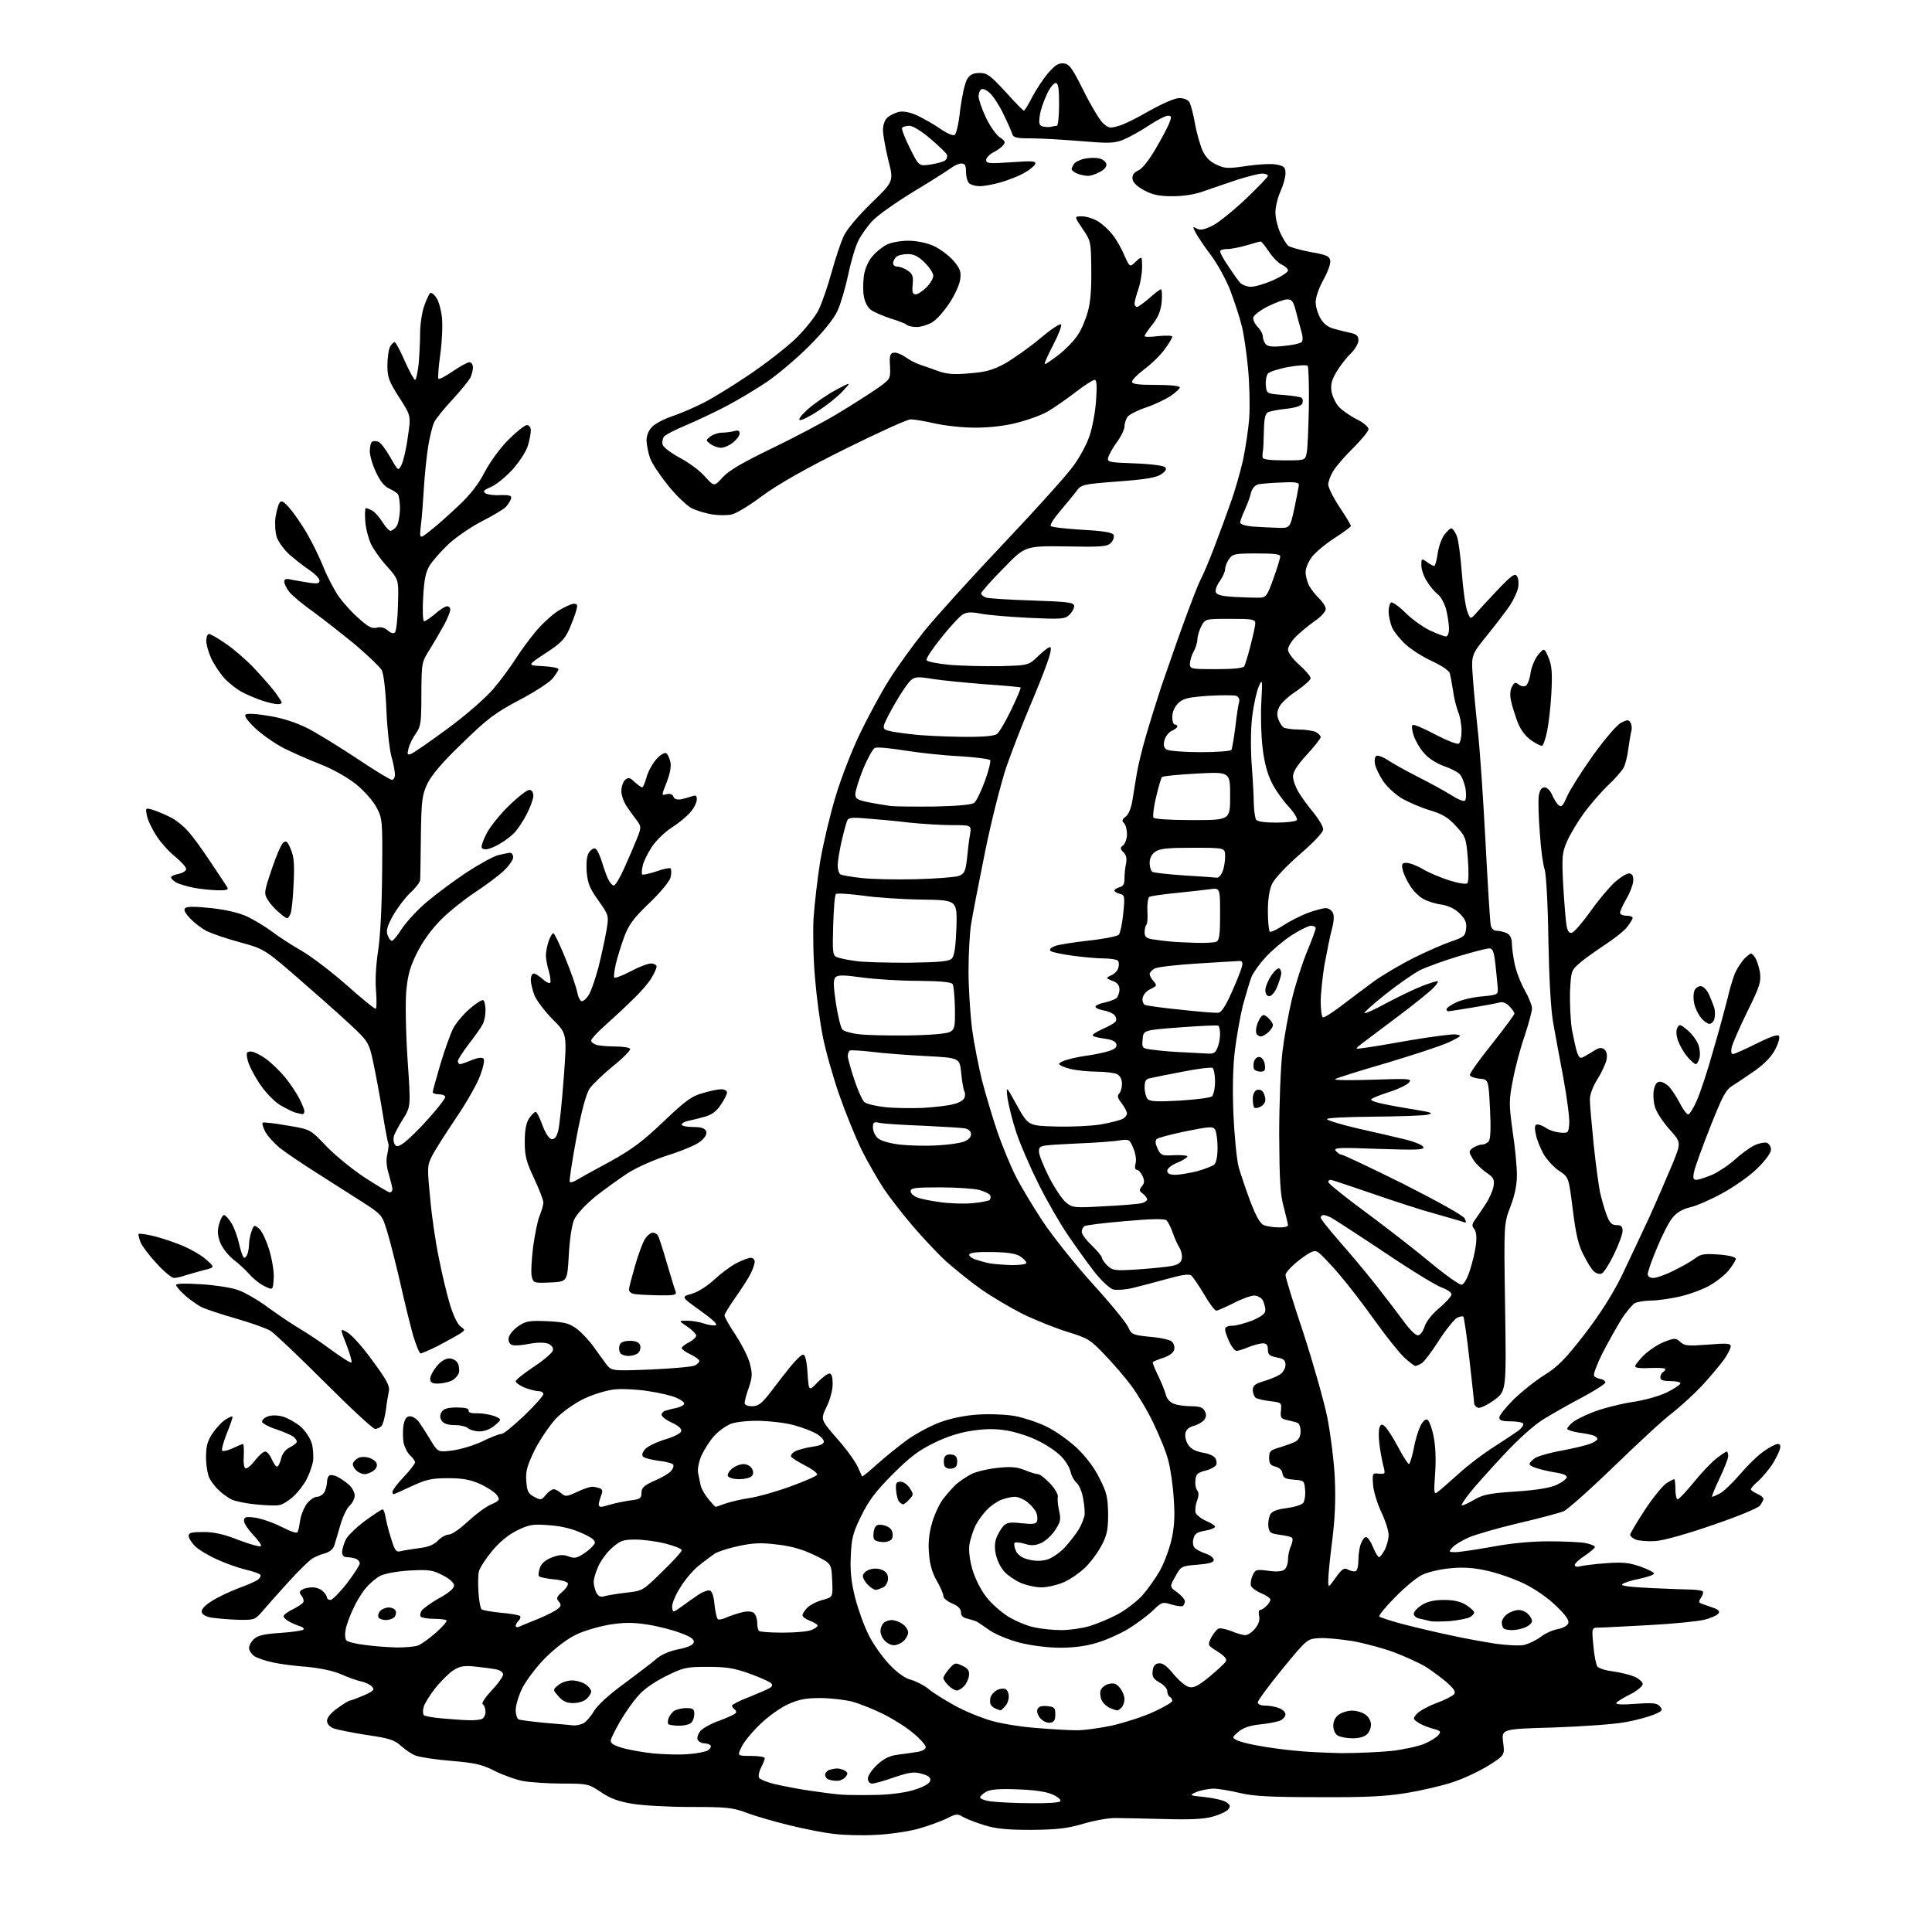 <?xml version="1.0" encoding="UTF-8" standalone="no"?>
<svg 
  version="1.1" 
  xmlns="http://www.w3.org/2000/svg" 
  xmlns:xlink="http://www.w3.org/1999/xlink" 
  xmlns:svg="http://www.w3.org/2000/svg"
  xmlns:rdf="http://www.w3.org/1999/02/22-rdf-syntax-ns#"
  xmlns:cc="http://creativecommons.org/ns#"
  xmlns:dc="http://purl.org/dc/elements/1.1/"
  viewBox="0 0 768 768"
  width="768"
  height="768"
>
<style>svg {background-color: white; }</style>"
<path stroke="none" fill="black" fill-rule="evenodd" d="M348.0,729.4C342.8,729.7 335.4,729.5 331.5,729.0C327.6,728.6 319.6,727.0 313.5,725.5C307.4,724.0 299.8,721.8 296.5,720.5C291.1,718.5 288.6,718.3 274.5,718.3C265.7,718.3 255.2,717.7 251.2,717.0C245.9,716.1 242.5,714.9 238.9,712.4C233.9,709.1 233.6,709.0 223.5,709.0C217.9,709.0 210.8,708.5 207.9,708.0C204.9,707.4 199.9,705.6 196.7,704.0C191.9,701.5 189.1,700.8 179.6,700.0C173.3,699.5 166.9,698.5 165.3,697.9C163.8,697.4 161.2,695.6 159.5,694.1C156.9,691.7 154.9,691.0 145.9,689.7C140.1,688.8 134.2,687.6 132.7,687.1C131.0,686.4 130.0,685.3 130.0,684.0C130.0,682.8 131.6,680.8 134.2,679.0C136.4,677.4 138.6,676.0 139.1,676.0C139.5,676.0 141.9,675.1 144.5,674.0C148.4,672.3 149.0,671.7 148.0,670.6C147.4,669.8 145.4,668.8 143.7,668.4C141.9,668.1 138.2,666.7 135.5,665.5C132.5,664.2 127.2,663.1 122.1,662.6C117.6,662.3 111.5,661.5 108.7,660.9C105.8,660.3 102.5,659.2 101.2,658.4C100.0,657.6 99.0,656.1 99.0,655.1C99.0,654.1 99.9,652.5 101.0,651.5C102.5,650.1 105.3,649.5 111.5,649.1C116.1,648.8 120.2,648.2 120.6,647.8C121.0,647.4 120.4,646.8 119.4,646.5C118.4,646.2 116.4,645.4 115.1,644.7C113.8,644.0 112.7,643.0 112.7,642.5C112.7,642.0 114.3,640.7 116.3,639.8C118.2,638.8 120.1,637.6 120.5,637.0C120.9,636.4 120.6,635.2 119.9,634.4C118.9,633.1 118.9,632.7 120.1,631.9C120.9,631.4 122.7,631.0 124.2,631.0C125.7,631.0 127.6,631.7 128.4,632.6C129.3,633.4 130.0,634.6 130.0,635.1C130.0,635.6 130.6,636.0 131.4,636.0C132.1,636.0 135.1,633.0 137.9,629.4C140.7,625.7 143.0,622.2 143.0,621.5C143.0,620.8 142.3,619.9 141.4,619.6C140.5,619.3 139.0,619.0 137.9,619.0C136.7,619.0 136.0,618.3 136.0,617.0C136.0,615.8 136.7,613.6 137.5,611.9C138.4,610.3 141.8,607.0 145.2,604.5C148.6,602.0 151.7,600.0 152.1,600.0C152.5,600.0 153.1,601.7 153.4,603.8C153.8,605.8 154.8,609.7 155.7,612.3C157.0,616.5 157.5,617.1 159.4,616.6C160.5,616.3 163.8,615.8 166.7,615.4C170.3,615.0 172.6,614.0 174.1,612.4C175.3,611.1 177.3,610.0 178.5,610.0C179.6,610.0 182.9,607.7 185.9,604.9C188.9,602.1 193.0,599.0 195.1,598.1C198.7,596.5 198.8,596.2 197.5,594.3C196.7,593.2 193.7,591.2 190.8,589.9C186.8,588.1 183.7,587.6 178.0,587.6C171.7,587.6 169.4,588.1 163.6,590.8C159.8,592.6 156.6,594.0 156.4,594.0C156.2,594.0 156.0,593.5 156.0,593.0C156.0,592.4 158.0,589.7 160.5,587.1C163.0,584.5 165.0,581.8 165.0,581.3C165.0,580.8 164.1,579.5 163.0,578.5C161.9,577.5 160.8,575.2 160.4,573.4C160.1,571.5 160.1,568.4 160.4,566.5C160.9,564.0 161.6,563.0 163.0,563.0C164.0,563.0 165.6,564.0 166.5,565.2C167.4,566.5 169.5,569.7 171.1,572.4C174.1,577.3 174.1,577.3 179.8,576.6C182.9,576.2 188.3,574.6 191.7,573.0C195.1,571.3 198.5,570.0 199.4,570.0C200.2,570.0 204.2,566.7 208.4,562.7C212.6,558.7 216.0,554.8 216.0,554.2C216.0,553.5 215.1,553.0 214.0,553.0C212.9,553.0 210.4,552.3 208.5,551.6C206.6,550.8 205.0,549.6 205.0,549.1C205.0,548.5 208.3,545.9 212.2,543.3C216.2,540.7 219.6,537.7 219.8,536.8C220.0,535.7 219.3,534.7 217.8,534.1C216.3,533.6 213.4,533.6 210.3,534.2C207.4,534.8 204.4,535.0 203.5,534.6C202.5,534.3 202.0,533.1 202.2,531.8C202.4,530.6 204.1,528.5 206.0,527.2C209.1,525.1 210.3,524.9 217.7,525.2C224.7,525.6 226.3,526.0 229.5,528.4C231.5,530.0 234.4,533.1 236.0,535.4C237.6,537.6 239.8,540.7 241.0,542.3C243.2,545.0 243.2,545.0 258.8,544.4C267.5,544.0 275.3,543.3 276.2,542.8C277.2,542.3 278.0,541.5 278.0,541.0C278.0,540.5 276.4,539.3 274.5,538.4C272.6,537.5 271.0,536.4 271.0,535.9C271.0,535.4 272.4,534.3 274.1,533.5C275.7,532.6 277.0,531.3 276.7,530.7C276.5,530.0 274.9,528.5 273.0,527.2C269.7,525.0 269.7,525.0 273.2,525.0C275.1,525.0 278.1,525.5 279.8,526.1C281.5,526.7 283.6,527.0 284.5,526.8C285.5,526.6 283.3,524.5 278.4,521.0C270.7,515.5 270.7,515.5 275.0,514.3C277.5,513.6 281.2,511.2 284.0,508.6C286.6,506.2 290.6,503.2 292.8,502.1C295.1,500.9 297.6,500.0 298.5,500.0C299.3,500.0 300.0,500.7 300.0,501.5C300.0,502.4 299.3,504.5 298.4,506.3C297.5,508.1 294.8,512.3 292.4,515.7C290.0,519.1 288.0,522.3 288.0,522.9C288.0,523.5 290.0,527.1 292.5,530.8C294.9,534.5 297.5,539.6 298.1,542.1C299.1,545.9 299.1,547.4 297.7,551.5C296.7,554.2 296.0,557.0 296.0,557.7C296.0,558.5 297.2,559.0 299.0,559.0C301.4,559.0 302.7,558.0 306.0,553.8C308.2,550.9 311.8,546.2 314.0,543.5C316.2,540.8 318.5,538.5 319.2,538.5C320.1,538.5 320.7,540.9 321.0,545.8C321.5,553.1 321.5,553.1 324.9,549.6C326.8,547.6 329.0,546.0 329.7,546.0C330.6,546.0 331.0,547.4 331.0,550.2C331.0,552.6 329.9,556.6 328.5,559.4C326.2,564.3 326.2,564.3 332.6,571.7C336.2,575.7 339.8,580.7 340.8,582.8C341.7,584.8 342.6,586.7 342.7,586.9C342.8,587.1 345.5,584.9 348.6,582.1C351.7,579.3 357.2,574.9 360.7,572.3C364.3,569.8 370.2,566.6 373.9,565.3C378.0,563.8 383.7,562.6 389.0,562.3C393.7,562.0 400.2,562.3 403.5,562.9C406.7,563.5 412.3,565.3 415.8,567.0C419.4,568.7 424.6,572.4 428.1,575.6C431.9,579.3 435.2,583.7 437.2,587.9C440.0,593.4 440.4,595.4 440.5,601.9C440.5,608.2 440.0,610.4 437.8,614.5C436.4,617.2 433.4,621.2 431.3,623.2C429.2,625.2 425.5,627.8 423.0,628.9C420.5,630.0 416.5,631.0 414.0,631.0C411.5,631.0 407.7,630.1 405.5,629.1C403.3,628.1 400.4,626.1 399.2,624.7C397.9,623.3 396.4,620.4 395.9,618.1C395.3,615.5 395.4,613.1 396.1,611.3C396.7,609.8 397.9,607.7 398.8,606.7C400.2,605.2 401.4,605.0 406.1,605.5C410.3,606.0 411.8,605.8 412.2,604.8C412.5,604.1 412.4,602.5 412.0,601.4C411.5,600.2 409.9,598.3 408.4,597.1C407.0,596.0 404.7,595.0 403.4,595.0C402.2,595.0 399.9,595.5 398.3,596.1C396.8,596.6 394.2,598.3 392.7,599.8C391.1,601.3 389.0,604.1 387.9,606.2C386.9,608.2 385.8,611.6 385.4,613.7C385.0,616.2 385.4,619.9 386.5,623.7C387.4,627.0 389.8,631.9 391.9,634.6C393.9,637.3 398.0,640.9 400.9,642.7C403.8,644.4 408.4,646.4 411.2,646.9C413.9,647.5 418.7,648.0 421.9,648.0C425.0,648.0 430.1,647.3 433.1,646.4C436.1,645.5 441.1,643.4 444.3,641.7C447.5,640.0 451.9,636.6 454.1,634.2C456.3,631.7 459.4,627.3 461.0,624.5C462.6,621.7 464.7,616.2 465.6,612.4C466.8,607.3 467.1,603.0 466.6,596.0C466.3,590.8 465.3,583.8 464.4,580.5C463.6,577.2 460.8,570.5 458.4,565.5C456.0,560.5 452.0,553.9 449.6,550.7C447.2,547.5 442.5,542.0 439.1,538.5C433.4,532.5 432.4,531.9 424.2,529.4C419.4,527.9 411.4,524.7 406.5,522.3C401.6,519.8 394.1,515.4 390.0,512.5C385.9,509.6 379.7,504.6 376.2,501.5C372.8,498.4 366.7,491.9 362.7,487.2C358.6,482.4 353.5,475.8 351.3,472.5C349.1,469.2 345.2,462.4 342.6,457.3C340.1,452.2 336.0,442.1 333.5,434.9C331.0,427.6 328.1,417.4 327.1,412.1C326.0,406.8 324.6,396.4 324.0,389.0C323.3,381.5 323.1,370.9 323.4,365.0C323.8,359.2 325.0,348.9 326.1,342.0C327.3,335.1 330.0,323.7 332.2,316.5C334.3,309.4 338.7,298.1 341.9,291.5C345.1,284.9 350.2,275.4 353.3,270.5C356.3,265.6 362.7,256.8 367.3,251.0C372.0,245.2 386.2,229.5 399.0,216.0C411.8,202.5 424.2,188.7 426.6,185.3C429.1,182.0 432.0,176.6 433.1,173.3C434.2,170.1 435.4,163.8 435.7,159.2C436.1,153.3 436.0,151.0 435.1,151.0C434.5,151.0 431.0,153.2 427.4,156.0C423.9,158.7 419.0,162.1 416.6,163.5C414.3,164.9 408.8,166.9 404.5,168.0C399.5,169.3 393.5,170.0 387.6,170.0C382.6,170.0 375.4,169.2 371.5,168.3C367.6,167.4 363.4,166.7 362.0,166.7C360.6,166.7 348.8,172.1 335.7,178.6C319.6,186.6 309.0,192.7 302.9,197.2C298.0,200.9 292.5,204.2 290.9,204.5C289.2,204.9 285.7,204.9 283.2,204.5C280.6,204.1 276.9,203.0 274.9,202.0C273.0,201.0 268.7,196.9 265.5,192.9C262.3,188.9 259.1,184.1 258.4,182.1C257.7,180.1 257.1,177.0 257.0,175.2C257.0,173.1 257.8,171.1 259.3,169.6C260.6,168.3 264.1,166.5 267.1,165.5C270.1,164.5 275.5,162.2 279.1,160.4C282.8,158.6 291.1,153.5 297.6,149.1C304.2,144.7 312.5,138.2 316.2,134.7C319.8,131.2 323.9,126.1 325.3,123.4C326.7,120.6 329.0,113.9 330.5,108.5C332.0,103.0 334.2,96.5 335.3,94.0C336.6,91.2 340.8,86.2 346.3,80.8C355.3,72.1 355.3,72.1 353.1,63.6C352.0,58.9 351.0,53.6 351.0,51.7C351.0,49.7 351.7,47.6 352.8,46.7C353.7,45.9 355.7,44.9 357.2,44.5C358.9,44.1 361.4,44.5 364.4,45.8C366.9,47.0 371.0,49.3 373.5,51.0C376.0,52.8 378.7,54.0 379.4,53.7C380.1,53.4 381.1,49.4 381.7,43.5C382.4,38.2 383.6,32.7 384.5,31.4C385.6,29.6 387.0,29.0 389.5,29.0C392.4,29.0 393.7,30.0 399.7,36.5C403.4,40.6 406.7,44.0 407.0,44.0C407.3,44.0 408.8,41.6 410.3,38.6C411.9,35.6 414.7,31.3 416.7,29.0C419.5,25.8 420.8,25.0 422.9,25.2C425.1,25.5 426.2,27.0 430.6,35.8C433.4,41.5 436.9,47.3 438.2,48.7C440.5,50.9 441.1,51.1 444.5,50.1C446.6,49.6 452.2,46.8 457.0,44.0C462.4,41.0 467.0,39.0 468.8,39.0C470.8,39.0 472.3,39.7 472.9,40.8C473.4,41.8 474.4,45.5 475.0,49.0C475.6,52.6 477.0,57.3 477.9,59.6C479.2,62.4 480.8,64.2 483.5,65.4C486.8,67.0 488.0,67.1 495.4,66.0C500.0,65.3 505.3,65.0 507.4,65.4C510.5,66.0 511.0,66.5 511.0,68.9C511.0,70.5 510.1,73.7 509.0,76.1C507.9,78.5 507.0,82.3 507.0,84.5C507.0,86.7 507.9,90.3 508.9,92.5C509.9,94.7 511.3,97.0 512.1,97.7C512.9,98.3 516.9,99.4 521.0,100.2C527.4,101.3 528.5,101.8 528.8,103.7C529.0,104.9 527.7,108.3 526.1,111.2C524.3,114.4 523.0,118.1 523.0,120.1C523.0,122.0 523.9,124.9 525.0,126.7C526.3,128.9 528.1,130.2 530.7,130.8C532.8,131.4 535.7,132.1 537.2,132.4C539.3,132.9 540.0,133.6 540.0,135.3C540.0,136.6 538.6,138.9 536.9,140.6C535.2,142.2 532.7,145.4 531.3,147.8C529.3,151.1 528.9,152.9 529.3,155.7C529.7,157.7 531.0,160.4 532.2,161.7C533.5,163.1 536.6,165.3 539.2,166.6C541.9,167.9 544.0,169.7 544.0,170.6C544.0,171.4 541.3,174.7 538.0,178.0C534.7,181.2 531.1,185.4 530.0,187.2C528.9,189.0 528.0,191.4 528.0,192.6C528.0,193.8 530.0,197.8 532.5,201.6C535.0,205.3 537.0,208.7 537.0,209.1C537.0,209.4 534.1,211.6 530.5,213.9C526.9,216.2 522.9,219.6 521.5,221.4C520.1,223.2 519.0,225.9 519.0,227.4C519.0,228.9 519.6,231.3 520.4,232.8C521.2,234.3 523.0,236.6 524.4,237.9C525.8,239.3 527.0,241.1 527.0,242.1C527.0,243.1 525.0,245.3 522.6,246.9C520.2,248.6 516.8,251.4 515.1,253.1C513.4,254.8 512.0,257.1 512.0,258.2C512.0,259.4 513.9,262.0 516.5,264.3C519.0,266.5 521.0,268.9 521.0,269.6C521.0,270.3 518.5,272.5 515.5,274.6C512.4,276.6 509.3,279.4 508.6,280.9C507.6,282.7 507.5,284.3 508.2,286.0C508.7,287.3 509.6,288.8 510.3,289.2C511.0,289.6 513.7,290.0 516.3,290.0C519.0,290.0 522.0,290.5 523.1,291.0C524.1,291.6 525.0,292.5 525.0,293.0C525.0,293.6 522.5,296.7 519.5,300.0C515.7,304.1 514.0,306.8 514.0,308.6C514.0,310.1 515.0,312.9 516.2,314.9C517.4,316.9 520.1,320.6 522.2,323.1C524.3,325.7 526.0,328.6 526.0,329.7C526.0,330.8 522.3,334.8 516.7,339.6C511.5,344.1 506.6,349.3 505.7,351.3C504.6,353.6 504.0,357.4 504.0,362.3C504.0,366.5 504.4,370.1 504.8,370.4C505.2,370.6 507.5,369.6 509.9,368.0C512.3,366.4 516.6,364.2 519.6,363.0C522.6,361.9 525.9,361.0 527.0,361.0C528.1,361.0 529.3,361.8 529.8,362.8C530.4,363.9 530.3,366.3 529.4,369.5C528.7,372.2 527.4,378.6 526.5,383.5C525.7,388.4 525.0,395.1 525.0,398.2C525.0,401.3 525.4,404.1 525.8,404.4C526.3,404.7 529.5,402.6 533.1,399.9C536.6,397.2 542.6,392.7 546.3,390.0C550.1,387.3 557.3,383.1 562.3,380.6C567.4,378.1 574.0,375.2 577.0,374.2C582.0,372.5 582.5,372.0 582.8,369.1C583.1,366.7 582.4,365.3 580.3,363.2C578.5,361.3 575.9,360.1 573.1,359.6C570.7,359.3 567.5,358.3 565.9,357.4C564.3,356.6 561.9,354.3 560.6,352.2C559.3,350.2 557.9,347.3 557.6,345.8C557.1,343.4 557.3,343.0 559.1,343.0C560.3,343.0 563.3,344.1 565.6,345.5C568.0,346.9 572.7,348.9 576.2,350.0C579.7,351.1 582.8,351.6 583.3,351.1C583.8,350.6 583.9,346.3 583.5,341.4C582.8,333.0 582.6,332.5 578.7,328.3C575.6,324.9 573.4,323.6 568.1,322.0C564.5,320.9 559.4,318.7 556.8,317.1C554.2,315.4 551.0,312.4 549.7,310.3C548.3,308.2 546.9,305.3 546.6,303.8C546.3,302.3 546.5,300.8 547.1,300.5C547.6,300.1 549.8,300.9 551.9,302.3C554.0,303.7 559.3,306.6 563.8,308.9C568.2,311.1 574.0,314.3 576.6,315.9C579.2,317.6 581.7,318.7 582.3,318.3C582.8,318.0 582.9,316.0 582.6,313.7C582.2,311.4 581.2,308.8 580.3,307.8C579.5,306.9 576.6,305.4 573.9,304.5C571.1,303.5 567.9,301.5 566.2,299.5C564.5,297.7 562.7,294.5 562.0,292.5C561.3,290.5 561.1,288.6 561.5,288.2C561.9,287.8 565.9,289.5 570.4,291.9C575.0,294.3 579.2,296.0 579.9,295.6C580.5,295.2 581.0,292.9 581.0,290.6C581.0,288.2 580.4,284.7 579.6,282.9C578.9,281.0 577.9,277.2 577.6,274.5C577.2,271.8 576.6,268.7 576.3,267.6C576.0,266.6 573.1,264.6 569.4,262.9C565.9,261.3 561.1,258.3 558.8,256.2C556.6,254.2 554.1,251.1 553.3,249.3C552.6,247.5 552.0,244.7 552.0,243.1C552.0,241.5 552.4,239.9 553.0,239.5C553.5,239.2 556.1,241.0 558.7,243.6C561.3,246.2 565.7,249.3 568.4,250.6C571.2,251.9 574.1,253.0 574.8,253.0C575.5,253.0 576.0,251.7 576.0,249.9C576.0,248.3 575.5,244.9 574.9,242.4C574.3,240.0 572.7,237.1 571.5,236.2C570.2,235.2 568.2,232.8 567.1,230.9C565.9,229.0 565.0,226.2 565.0,224.7C565.0,222.0 565.1,221.9 567.2,223.4C568.4,224.3 569.8,225.0 570.1,225.0C570.5,225.0 571.1,222.8 571.5,220.0C571.9,217.3 573.1,213.9 574.2,212.5C575.3,211.1 576.5,210.0 576.9,210.0C577.3,210.0 578.3,211.2 579.0,212.8C579.7,214.3 580.6,221.0 581.1,227.7C581.6,234.5 582.6,241.4 583.3,243.1C584.5,246.3 584.5,246.3 587.0,243.5C588.4,241.9 592.3,237.7 595.7,234.1C600.9,228.7 602.2,227.8 603.0,229.0C603.6,229.8 603.8,231.8 603.5,233.5C603.2,235.2 601.7,238.4 600.2,240.7C598.7,242.9 594.6,248.3 591.1,252.6C584.8,260.4 584.8,260.4 585.5,269.5C585.8,274.4 586.8,284.1 587.5,291.0C588.3,297.9 589.6,317.4 590.5,334.5C591.4,351.6 592.3,366.5 592.6,367.8C592.9,369.2 593.8,370.0 595.1,370.0C596.2,370.0 598.0,370.5 599.1,371.0C600.3,371.7 601.0,373.1 601.0,375.0C601.0,376.6 601.5,380.3 602.1,383.2C602.7,386.1 604.5,390.8 606.1,393.6C607.7,396.4 609.0,399.7 609.0,400.8C609.0,402.0 607.7,406.8 606.1,411.7C604.4,416.5 602.3,424.4 601.4,429.3C599.8,437.5 599.8,438.7 601.3,449.8C602.3,456.2 603.0,464.1 603.0,467.2C603.0,471.0 602.1,475.3 600.4,479.7C597.8,486.5 597.8,486.5 598.3,519.7C598.8,553.0 598.8,553.0 593.9,556.6C591.1,558.6 588.3,559.9 587.5,559.6C586.7,559.3 586.0,558.5 586.0,557.8C586.0,557.1 585.1,549.2 584.1,540.2C583.1,531.2 582.0,523.7 581.7,523.4C581.4,523.1 580.2,523.3 579.1,523.9C578.0,524.6 574.7,528.6 571.9,533.0C569.1,537.4 566.0,541.5 565.0,542.0C564.0,542.6 562.9,543.0 562.6,543.0C562.3,543.0 560.4,541.6 558.4,539.8C556.4,538.0 551.3,531.6 546.9,525.5C542.6,519.4 536.0,510.8 532.3,506.5C528.6,502.2 524.8,498.2 523.8,497.7C522.5,496.8 521.0,497.5 516.6,500.8C513.5,503.2 511.0,505.9 511.0,506.8C511.0,507.8 514.2,518.2 518.1,529.8C521.9,541.5 526.2,556.6 527.6,563.3C528.9,570.0 530.3,580.9 530.6,587.5C531.0,595.9 530.7,603.3 529.6,612.2C528.7,619.1 528.0,626.3 528.0,628.1C528.0,631.3 528.0,631.3 531.0,627.1C533.6,623.5 534.3,623.1 536.0,624.0C537.1,624.6 538.5,624.8 539.0,624.5C539.6,624.2 540.0,622.1 540.0,620.0C540.0,617.9 540.4,615.0 541.0,613.6C541.5,612.2 542.4,611.0 543.0,611.0C543.7,611.0 544.9,612.8 545.8,615.0C546.7,617.2 547.8,619.0 548.2,619.0C548.6,619.0 549.6,617.7 550.5,616.0C551.3,614.4 552.0,611.8 552.0,610.2C552.0,608.5 550.7,604.4 549.0,600.9C547.4,597.4 545.9,592.5 545.8,590.0C545.5,585.7 545.6,585.5 548.1,585.8C550.7,586.0 550.8,586.0 549.8,582.3C549.3,580.2 548.6,576.4 548.3,573.8C548.0,571.2 548.0,568.3 548.4,567.4C548.9,566.1 549.3,566.0 550.5,567.0C551.3,567.7 553.7,571.3 555.7,575.1C557.7,578.9 559.7,582.0 560.1,582.0C560.4,582.0 561.3,579.2 562.0,575.8C562.6,572.3 563.9,568.3 564.7,566.7C565.5,565.1 566.7,564.0 567.3,564.3C568.0,564.5 569.1,567.3 569.8,570.6C570.6,574.3 570.9,579.7 570.5,585.4C569.9,593.9 570.0,594.3 571.7,592.9C572.7,592.2 576.4,588.9 580.0,585.7C583.6,582.4 589.8,577.7 593.8,575.2C597.9,572.6 602.2,569.7 603.6,568.7C604.9,567.7 605.8,566.4 605.5,565.9C605.1,565.4 602.9,565.0 600.4,565.0C597.1,565.0 596.0,564.6 596.0,563.5C596.0,562.6 598.6,559.4 601.8,556.2C605.0,553.1 610.5,548.7 614.1,546.5C619.2,543.3 622.3,540.2 629.8,530.5C635.9,522.6 640.9,514.7 644.5,507.5C647.4,501.4 652.5,490.6 655.8,483.5C659.0,476.4 663.1,466.8 665.0,462.3C668.3,454.1 668.3,454.1 663.7,449.0C661.2,446.2 658.6,442.3 658.0,440.4C657.3,438.5 657.1,435.3 657.4,433.4C657.9,431.0 658.6,430.0 659.9,430.0C660.9,430.0 662.6,431.0 663.7,432.2C664.8,433.5 666.7,436.4 667.9,438.8C669.1,441.1 670.5,443.0 671.1,443.0C671.6,443.0 673.2,440.5 674.5,437.5C675.9,434.4 678.8,425.6 681.0,417.7C683.3,409.9 685.8,400.6 686.7,397.0C687.5,393.4 688.9,388.8 689.7,386.8C690.6,384.8 692.4,382.1 693.7,380.8C696.1,378.6 696.2,378.6 697.5,380.4C698.3,381.4 699.2,384.2 699.6,386.5C700.1,390.3 699.6,392.0 694.6,402.1C691.5,408.4 688.8,414.7 688.4,416.2C688.0,418.0 688.2,419.0 688.9,419.0C689.5,419.0 693.7,417.1 698.1,414.9C702.9,412.5 706.5,411.1 707.1,411.7C707.6,412.2 707.1,414.4 705.8,416.9C704.4,419.8 701.7,422.6 697.9,425.4C694.7,427.6 690.6,430.4 688.8,431.5C686.0,433.2 684.8,435.5 679.8,448.1C676.6,456.2 673.7,464.2 673.4,465.9C672.9,468.3 673.1,469.0 674.3,469.0C675.1,469.0 678.0,468.1 680.6,467.0C683.2,465.8 687.3,463.1 689.7,460.9C692.0,458.8 695.5,456.2 697.4,455.3C699.3,454.4 701.5,454.0 702.4,454.3C703.3,454.7 704.0,455.9 704.0,457.0C704.0,458.2 701.8,461.3 698.7,464.3C695.9,467.2 689.6,471.6 684.9,474.2C680.2,476.8 674.3,479.4 671.9,479.9C669.0,480.6 666.6,481.9 664.9,484.0C663.5,485.6 660.7,491.1 658.7,496.0C656.6,500.9 655.0,505.6 655.0,506.5C655.0,507.4 655.9,508.0 657.2,508.0C658.5,508.0 662.2,506.7 665.5,505.0C668.8,503.4 672.6,501.2 674.0,500.1C676.1,498.5 677.6,498.3 683.2,498.7C687.4,499.0 690.0,499.7 690.0,500.4C690.0,501.0 688.7,503.1 687.1,505.1C685.5,507.0 681.9,509.8 679.1,511.3C676.3,512.8 671.0,514.7 667.3,515.5C663.6,516.3 658.6,517.0 656.2,517.0C653.8,517.0 651.0,517.5 649.9,518.0C648.9,518.6 646.4,521.5 644.5,524.5C642.6,527.6 639.2,533.7 636.9,538.1C634.7,542.6 633.2,546.6 633.7,547.0C634.1,547.5 635.3,548.0 636.3,548.2C637.3,548.3 638.1,549.0 638.2,549.5C638.3,550.0 634.0,552.8 628.9,555.5C623.7,558.2 616.8,562.2 613.5,564.2C609.9,566.4 603.4,572.2 597.5,578.6C592.0,584.5 586.0,591.2 584.3,593.4C582.5,595.7 581.0,597.9 581.0,598.3C581.0,598.7 583.0,597.9 585.6,596.4C589.5,594.1 591.8,593.6 602.7,592.9C611.2,592.3 616.5,591.4 618.9,590.2C620.8,589.3 622.6,588.0 622.8,587.3C623.0,586.6 621.6,585.9 619.3,585.5C617.2,585.2 613.8,584.5 611.8,583.9C609.7,583.4 608.0,582.5 608.0,582.0C608.0,581.5 609.0,580.4 610.2,579.6C611.5,578.8 616.3,577.4 621.0,576.6C625.7,575.7 630.7,574.5 632.2,573.9C633.8,573.3 635.0,572.4 635.0,572.0C635.0,571.6 634.4,571.0 633.6,570.7C632.9,570.4 630.2,569.8 627.6,569.5C625.1,569.1 623.0,568.4 623.0,568.0C623.0,567.6 623.8,566.6 624.8,565.7C625.8,564.7 629.5,562.8 633.1,561.4C636.6,560.0 643.5,558.2 648.4,557.4C653.5,556.7 659.5,555.0 662.6,553.5C665.6,552.0 668.0,550.4 668.0,549.9C668.0,549.4 666.2,549.0 664.0,549.0C661.2,549.0 660.0,548.6 660.0,547.6C660.0,546.8 660.5,545.8 661.0,545.5C661.5,545.2 662.0,544.6 662.0,544.2C662.0,543.8 659.3,543.7 656.0,543.8C652.3,544.0 650.0,543.8 650.0,543.1C650.0,542.6 651.6,540.5 653.6,538.6C655.6,536.7 659.2,534.3 661.6,533.4C665.8,531.8 666.1,531.8 668.0,533.5C669.6,535.0 671.1,535.1 679.0,534.5C686.5,533.9 688.0,534.0 688.0,535.2C688.0,536.0 686.7,538.5 685.2,540.6C683.6,542.8 679.7,547.4 676.5,550.9C673.3,554.3 667.9,559.2 664.6,561.8C661.2,564.3 650.9,573.9 641.5,583.0C632.1,592.1 623.1,600.1 621.5,600.8C619.9,601.4 611.8,603.6 603.6,605.5C595.5,607.4 586.6,610.0 584.0,611.1C581.3,612.3 578.4,614.0 577.4,615.1C575.8,616.9 575.8,617.0 578.6,617.0C580.2,617.0 586.7,616.0 593.0,614.9C600.2,613.5 608.7,612.7 615.5,612.7C621.6,612.7 628.3,613.0 630.3,613.4C632.3,613.8 634.0,614.5 634.0,614.9C634.0,615.4 632.2,616.9 630.0,618.4C627.8,619.8 626.0,621.5 626.0,622.1C626.0,622.8 626.9,623.0 628.2,622.6C629.5,622.3 634.1,621.7 638.5,621.4C645.0,620.9 647.6,621.2 652.0,622.7C655.0,623.8 657.5,625.0 657.5,625.5C657.5,626.0 654.9,626.9 651.7,627.6C648.5,628.2 645.4,629.2 644.8,629.8C644.2,630.4 648.1,630.9 656.7,631.3C663.7,631.6 671.0,631.9 672.9,631.9C674.8,632.0 676.6,632.3 676.9,632.6C677.2,632.9 676.9,634.0 676.2,635.1C675.1,636.7 675.2,637.1 676.7,637.6C677.7,637.9 679.7,638.7 681.3,639.2C683.3,640.0 683.8,640.6 683.0,641.5C682.4,642.2 679.9,643.3 677.4,643.9C674.9,644.5 665.2,645.5 655.7,646.0C646.2,646.5 637.2,647.0 635.6,647.0C632.7,647.0 632.7,647.0 633.4,654.2C633.7,658.1 634.5,661.9 635.0,662.5C635.6,663.2 638.4,664.1 641.2,664.4C644.0,664.8 647.8,665.7 649.7,666.5C651.5,667.3 653.0,668.6 653.0,669.4C653.0,670.3 650.8,672.1 648.1,673.5C645.4,674.8 642.9,676.4 642.5,676.9C642.2,677.6 645.0,677.7 650.2,677.3C657.2,676.8 658.8,677.0 659.9,678.4C661.1,679.8 660.8,680.2 657.4,681.6C655.2,682.5 650.1,683.9 646.0,684.6C641.9,685.4 629.1,686.3 617.7,686.7C596.9,687.3 596.9,687.3 597.5,692.5C598.2,697.7 598.2,697.7 591.6,701.9C588.0,704.1 581.7,707.1 577.6,708.4C573.6,709.8 565.3,711.7 559.4,712.7C550.8,714.1 543.4,714.5 524.0,714.4C504.6,714.4 498.1,714.0 492.7,712.7C488.9,711.8 484.2,711.0 482.2,711.0C480.2,711.1 477.1,711.7 475.5,712.4C472.6,713.7 472.6,713.7 479.2,714.4C482.8,714.8 486.6,715.7 487.6,716.5C489.1,717.5 489.2,718.1 488.2,719.3C487.5,720.1 484.8,721.4 482.2,722.1C478.8,723.1 473.4,723.4 463.0,723.1C455.0,722.9 446.2,722.7 443.5,722.7C440.8,722.6 434.9,723.7 430.5,725.0C424.0,726.9 420.1,727.3 410.0,727.4C400.6,727.4 396.0,727.0 391.5,725.6C388.2,724.6 384.3,723.1 382.9,722.3C380.6,720.9 380.0,721.0 376.3,722.9C374.0,724.0 368.9,725.9 364.9,727.0C360.8,728.1 353.2,729.2 348.0,729.4zM409.7,716.8C416.4,716.9 421.1,716.6 421.5,716.0C421.9,715.4 420.4,714.2 418.3,713.3C415.9,712.2 410.9,711.5 404.5,711.3C397.6,711.0 393.8,711.3 392.1,712.2C390.8,712.9 389.7,714.0 389.6,714.5C389.6,715.0 391.5,715.8 394.0,716.1C396.5,716.4 403.5,716.8 409.7,716.8zM349.0,713.5C354.8,713.3 360.6,712.5 364.0,711.3C367.4,710.2 369.6,708.9 369.8,707.8C370.0,706.6 369.1,705.8 366.4,705.1C363.3,704.2 361.5,704.5 355.5,706.5C351.6,707.9 347.6,709.0 346.7,709.0C345.7,709.0 345.0,708.2 345.0,706.9C345.0,705.8 346.7,703.4 348.7,701.5C351.4,699.0 353.7,697.9 357.0,697.5C359.5,697.2 363.0,696.7 364.8,696.4C366.6,696.1 368.0,695.3 368.0,694.5C368.0,693.8 365.9,691.3 363.2,689.1C360.6,686.8 355.2,683.4 351.2,681.4C347.2,679.4 341.6,677.2 338.7,676.4C335.9,675.7 330.1,675.0 326.0,675.0C320.1,675.0 317.4,675.6 313.2,677.5C310.3,678.8 305.4,682.3 302.4,685.2C299.3,688.1 295.9,692.2 294.9,694.2C293.0,698.0 293.0,698.0 298.5,698.0C301.5,698.0 304.0,698.4 304.0,698.9C304.0,699.4 303.4,701.0 302.6,702.5C301.8,704.0 301.4,705.8 301.7,706.6C301.9,707.3 305.2,708.6 308.8,709.4C312.5,710.2 318.6,711.4 322.5,711.9C326.4,712.5 331.8,713.2 334.5,713.4C337.2,713.6 343.8,713.6 349.0,713.5zM332.6,707.9C331.5,707.9 329.9,707.6 329.2,707.3C328.6,707.1 328.0,706.2 328.0,705.5C328.0,704.8 328.7,703.9 329.6,703.6C330.5,703.3 331.9,703.0 332.8,703.0C333.7,703.0 335.1,703.4 335.9,703.9C337.1,704.7 337.1,705.1 336.1,706.4C335.3,707.3 333.8,708.0 332.6,707.9zM273.5,697.3C276.7,697.1 280.2,696.4 281.2,695.9C282.2,695.3 282.8,694.5 282.5,693.9C282.1,693.4 281.0,693.0 279.9,693.0C278.8,693.0 277.7,692.3 277.3,691.5C277.0,690.6 277.6,689.0 278.5,688.0C279.5,686.9 283.0,685.0 286.2,683.9C289.4,682.7 292.3,681.4 292.5,680.9C292.8,680.5 292.6,679.9 292.0,679.5C291.5,679.2 291.0,678.5 291.0,678.0C291.0,677.6 294.0,676.0 297.8,674.6C301.5,673.1 305.2,671.5 306.0,671.0C307.0,670.4 307.2,669.8 306.5,669.1C305.9,668.5 302.1,666.8 298.0,665.3C291.9,663.1 288.7,662.6 281.4,662.6C272.8,662.6 271.8,662.8 264.7,666.3C259.9,668.7 255.8,671.6 253.6,674.2C251.6,676.4 248.5,680.9 246.6,684.1C244.7,687.4 243.0,690.8 242.8,691.7C242.6,692.9 243.7,693.7 247.0,694.7C249.5,695.5 255.1,696.5 259.5,697.0C263.9,697.4 270.2,697.6 273.5,697.3zM533.5,696.9C539.5,696.9 548.5,696.5 553.4,696.0C558.3,695.4 564.2,694.1 566.4,693.1C568.7,692.1 571.1,690.6 571.8,689.7C573.0,688.3 572.7,688.0 569.3,687.1C567.2,686.5 564.6,685.4 563.5,684.6C561.6,683.2 561.6,683.1 563.3,681.2C564.3,680.1 567.8,678.2 571.0,677.0C574.3,675.8 577.4,674.2 578.0,673.5C578.8,672.5 578.0,671.3 574.8,668.5C572.4,666.5 568.6,663.7 566.3,662.3C564.0,661.0 558.6,658.5 554.4,656.9C550.2,655.3 542.8,653.3 537.9,652.4C533.0,651.6 526.9,651.0 524.3,651.2C519.6,651.5 519.6,651.5 509.8,663.4C504.4,670.0 500.0,676.0 500.0,676.7C500.0,677.5 501.2,678.0 502.9,678.0C504.5,678.0 507.0,678.4 508.4,679.0C509.8,679.5 511.0,680.6 511.0,681.5C511.0,682.3 510.0,683.5 508.8,684.0C507.5,684.5 503.9,685.2 500.7,685.5C496.8,685.9 494.1,686.9 492.3,688.4C489.7,690.6 489.7,690.8 491.6,691.7C492.6,692.3 496.4,693.3 500.0,693.9C503.6,694.6 510.1,695.5 514.5,695.9C518.9,696.4 527.5,696.8 533.5,696.9zM537.7,691.0C535.4,691.0 532.7,690.5 531.8,689.9C530.7,689.3 530.0,687.7 530.0,686.0C530.0,684.2 530.8,682.6 532.2,681.6C533.4,680.7 535.8,680.0 537.5,680.0C539.2,680.0 541.6,680.7 542.8,681.6C544.0,682.4 545.0,684.2 545.0,685.5C545.0,686.8 544.3,688.6 543.4,689.4C542.5,690.4 540.2,691.0 537.7,691.0zM427.7,687.8C430.5,687.9 437.0,687.0 442.2,685.9C447.3,684.7 454.8,682.3 458.8,680.4C462.7,678.6 466.0,676.7 466.0,676.1C466.0,675.6 465.6,674.8 465.0,674.5C464.4,674.2 464.0,673.1 464.0,672.2C464.0,671.3 462.6,669.7 460.9,668.8C458.5,667.4 457.9,666.5 458.2,664.3C458.4,662.3 459.1,661.4 460.6,661.2C462.2,661.0 463.8,662.2 466.5,665.5C468.6,668.0 471.3,670.3 472.6,670.6C474.5,671.1 476.3,670.2 480.8,666.5C483.9,663.9 486.9,661.2 487.3,660.4C487.8,659.5 486.8,658.3 484.0,656.5C480.0,654.0 480.0,654.0 481.5,650.9C482.4,649.3 483.7,647.7 484.4,647.4C485.2,647.1 487.4,647.6 489.5,648.4C491.6,649.3 494.1,650.0 495.0,650.0C496.0,650.0 497.8,648.8 499.0,647.3C500.4,645.5 500.9,643.8 500.5,642.3C500.2,641.0 500.4,640.0 500.9,640.0C501.4,640.0 502.6,639.3 503.4,638.4C504.3,637.6 505.0,636.4 505.0,635.9C505.0,635.3 503.4,634.2 501.5,633.4C499.5,632.6 497.6,631.2 497.3,630.4C497.0,629.6 497.3,627.7 497.9,626.3C499.0,623.9 499.4,623.8 504.1,624.4C507.4,624.9 509.7,624.7 510.6,623.9C511.4,623.3 512.0,621.5 512.0,619.9C512.0,618.4 512.5,615.9 513.2,614.5C513.8,613.1 514.0,611.7 513.6,611.3C513.3,610.9 511.1,610.4 508.7,610.1C505.0,609.6 504.5,609.2 504.2,606.8C504.0,605.3 504.4,603.2 504.9,602.1C505.7,600.7 507.5,600.0 511.5,599.5C514.5,599.1 517.4,598.2 518.0,597.5C518.6,596.7 519.0,594.4 518.8,592.3C518.5,588.6 518.4,588.5 514.3,588.2C510.9,587.9 510.1,587.5 509.8,585.7C509.6,584.4 508.6,583.4 507.0,583.0C505.0,582.5 504.5,581.8 504.5,579.5C504.5,576.9 505.0,576.4 508.6,575.4C510.9,574.7 513.7,573.7 514.9,573.1C516.3,572.3 517.0,571.0 517.0,568.9C517.0,567.3 516.4,565.8 515.8,565.6C515.1,565.3 513.2,564.9 511.7,564.5C509.2,564.0 508.9,563.5 509.2,560.7C509.5,557.6 509.4,557.5 505.0,557.0C502.5,556.7 499.9,556.1 499.2,555.7C498.6,555.2 498.0,553.9 498.0,552.6C498.0,550.8 498.9,550.1 502.2,549.1C504.6,548.4 507.5,547.2 508.8,546.4C510.0,545.6 511.0,543.9 511.0,542.6C511.0,540.7 510.3,540.1 507.5,539.6C504.6,539.0 504.0,538.5 504.0,536.5C504.0,534.7 503.5,534.0 502.0,534.0C500.9,534.0 498.3,534.7 496.3,535.5C494.4,536.3 492.2,537.0 491.6,537.0C490.9,537.0 489.6,535.4 488.7,533.5C487.8,531.5 487.0,529.3 487.0,528.5C487.0,527.5 488.0,527.0 489.9,527.0C491.4,527.0 495.0,526.0 497.9,524.9C501.5,523.3 503.0,522.2 503.0,520.8C503.0,519.7 502.5,518.0 502.0,516.9C501.4,515.9 499.9,515.0 498.6,515.0C497.3,515.0 493.6,516.3 490.4,518.0C487.2,519.6 484.0,521.0 483.5,521.0C482.9,521.0 480.7,518.1 478.7,514.6C476.6,511.1 474.3,507.7 473.6,507.1C472.7,506.3 470.0,506.7 463.9,508.4C459.3,509.7 453.1,511.3 450.2,512.0C447.3,512.7 443.9,512.9 442.6,512.6C441.3,512.3 437.9,509.2 435.2,505.8C432.5,502.3 427.7,495.7 424.6,491.1C421.5,486.6 416.2,477.4 412.9,470.8C409.6,464.2 405.6,455.0 404.0,450.2C402.4,445.4 400.9,439.2 400.5,436.5C399.9,431.5 399.9,431.5 404.3,439.5C408.8,447.5 408.8,447.5 419.6,447.8C425.6,448.0 433.6,447.6 437.5,447.0C441.4,446.3 445.3,445.3 446.2,444.8C447.2,444.3 448.0,443.3 448.0,442.6C448.0,441.9 447.0,440.1 445.9,438.6C444.3,436.6 444.0,435.6 444.9,434.7C445.5,434.1 446.0,432.4 446.0,430.8C446.0,429.1 445.3,427.7 444.1,427.0C443.0,426.5 439.4,426.0 436.0,426.0C432.6,426.0 427.9,425.5 425.4,424.9C423.0,424.3 421.0,423.4 421.0,422.9C421.0,422.5 422.7,421.6 424.8,421.1C426.8,420.5 430.5,419.8 433.0,419.5C435.5,419.1 439.0,418.4 440.8,417.8C443.1,417.1 444.0,416.3 443.8,415.2C443.6,414.0 442.1,413.3 439.3,412.9C436.9,412.6 434.7,412.1 434.4,411.7C434.0,411.3 435.8,410.2 438.2,409.1C440.7,408.0 443.1,406.7 443.5,406.0C443.9,405.4 443.7,404.3 443.1,403.6C442.4,402.8 440.4,401.9 438.4,401.6C436.5,401.2 435.2,400.5 435.5,400.0C435.8,399.5 437.5,398.8 439.3,398.5C441.0,398.1 443.1,397.3 443.8,396.8C444.4,396.2 445.0,394.7 445.0,393.4C445.0,391.7 444.2,390.6 442.2,389.9C439.5,388.8 439.5,388.8 441.7,387.7C443.0,387.2 444.2,385.9 444.5,384.9C444.9,383.8 444.8,382.6 444.5,382.0C444.2,381.5 441.7,381.0 439.0,381.0C436.3,381.0 430.6,380.5 426.3,379.9C422.0,379.3 418.1,378.5 417.6,378.0C417.0,377.4 417.7,376.7 419.3,376.1C420.7,375.5 426.7,374.6 432.7,373.9C438.6,373.3 444.0,372.2 444.7,371.6C445.3,371.0 446.1,367.2 446.5,363.2C447.2,356.3 447.1,355.8 445.1,355.3C443.9,355.0 443.0,354.4 443.0,354.0C443.0,353.6 443.9,353.0 445.0,352.7C446.5,352.3 447.0,351.4 447.0,349.3C447.0,347.8 447.2,345.1 447.6,343.4C448.0,341.3 447.7,339.8 446.6,338.8C445.2,337.4 445.2,337.0 446.5,336.0C447.3,335.3 448.0,333.3 448.0,331.6C448.0,329.8 447.5,327.9 446.8,327.2C445.9,326.3 446.0,325.7 447.5,324.6C448.6,323.8 449.7,321.2 450.2,317.9C450.7,314.9 451.4,310.2 451.9,307.5C452.3,304.8 453.9,298.2 455.4,293.0C456.9,287.8 459.7,278.8 461.6,273.0C463.6,267.3 467.4,256.2 470.2,248.5C473.0,240.8 476.1,232.7 477.2,230.5C478.4,228.3 480.8,222.5 482.7,217.5C484.6,212.6 487.5,204.7 489.1,200.1C490.8,195.5 493.0,187.8 494.1,183.0C495.1,178.2 496.3,170.4 496.6,165.9C496.9,161.3 496.7,152.4 496.1,146.3C495.5,140.1 494.4,132.3 493.5,129.1C492.7,125.8 490.6,119.6 489.0,115.3C487.3,111.0 483.9,104.8 481.4,101.5C478.9,98.2 476.2,94.2 475.4,92.7C474.0,90.0 474.0,89.9 475.8,90.9C477.2,91.6 478.7,91.3 482.0,89.7C484.4,88.5 490.3,83.7 495.2,79.1C500.0,74.5 504.0,70.4 504.0,69.9C504.0,69.4 503.0,69.0 501.8,69.0C500.5,69.0 496.1,70.1 492.0,71.4C487.9,72.8 481.9,74.8 478.8,75.9C475.1,77.3 470.6,78.0 466.2,78.0C460.9,78.0 458.3,77.5 454.9,75.7C452.1,74.2 450.4,72.6 450.2,71.2C450.0,69.7 450.6,68.7 452.4,67.8C454.0,67.2 456.8,63.6 459.4,59.1C461.9,54.9 464.3,50.3 464.9,48.7C465.8,46.4 465.7,46.0 464.2,46.0C463.3,46.0 459.8,47.8 456.5,50.0C453.2,52.2 448.6,54.7 446.4,55.6C442.8,57.0 440.5,57.0 429.6,56.1C422.6,55.5 413.8,55.0 409.9,55.0C404.1,55.0 402.8,54.7 402.4,53.3C402.1,52.3 400.6,48.8 398.9,45.4C397.3,42.0 394.9,38.3 393.5,37.0C392.2,35.8 390.7,35.1 390.1,35.5C389.5,35.8 389.0,37.1 389.0,38.3C389.0,39.5 390.3,43.3 391.9,46.7C393.5,50.1 396.0,53.6 397.4,54.6C399.5,55.9 399.8,56.5 398.8,57.7C398.2,58.5 396.4,59.8 394.8,60.6C393.3,61.4 392.0,62.8 392.0,63.6C392.0,65.0 393.2,65.1 402.0,64.5C410.5,63.9 411.9,64.0 411.5,65.2C411.2,66.0 409.2,67.6 407.2,68.7C405.2,69.9 401.1,71.5 398.1,72.4C395.1,73.3 391.2,74.0 389.5,74.0C387.8,74.0 385.9,73.5 385.2,72.8C384.5,72.1 384.0,70.1 384.0,68.3C384.0,65.7 383.6,65.0 382.1,65.0C381.1,65.0 379.2,65.9 377.9,66.9C376.5,67.9 369.8,72.2 362.8,76.4C355.9,80.6 348.6,85.8 346.7,87.9C344.7,90.1 342.2,93.6 341.2,95.7C340.1,97.8 338.3,103.8 337.2,109.1C336.1,114.3 334.2,120.8 332.9,123.6C331.5,126.7 327.3,131.9 321.6,137.6C316.6,142.6 309.1,148.9 305.0,151.7C300.9,154.5 293.7,158.8 289.0,161.3C284.3,163.8 277.0,167.2 272.8,169.0C268.6,170.7 264.6,172.8 264.0,173.5C263.4,174.3 263.1,175.8 263.4,176.8C263.8,177.9 266.9,180.2 270.3,182.0C273.7,183.8 278.2,187.1 280.2,189.4C283.9,193.5 283.9,193.5 287.3,189.7C289.8,187.0 295.3,183.8 306.7,178.3C315.4,174.1 327.0,168.0 332.5,164.7C338.0,161.4 345.1,156.9 348.3,154.7C354.0,150.7 354.0,150.7 353.8,145.6C353.5,141.5 353.8,140.5 355.2,140.2C356.2,140.0 358.3,140.8 360.0,142.0C361.7,143.2 364.2,144.5 365.8,145.0C367.3,145.5 370.5,146.6 372.9,147.5C376.3,148.7 379.2,149.0 385.4,148.4C391.9,147.9 394.7,147.1 399.5,144.5C402.8,142.6 409.1,138.2 413.5,134.5C418.0,130.7 421.6,128.4 421.8,129.0C422.1,129.7 420.6,133.4 418.6,137.2C416.6,141.1 415.1,144.4 415.3,144.7C415.6,144.9 418.0,143.2 420.9,141.0C423.7,138.8 427.1,135.3 428.4,133.2C429.8,131.2 431.6,127.0 432.4,124.0C433.5,120.3 433.9,114.8 433.8,107.1C433.7,96.0 433.6,95.7 430.3,90.9C427.0,86.0 427.0,86.0 430.1,86.0C431.8,86.0 434.7,86.9 436.5,88.0C438.3,89.1 441.0,91.6 442.4,93.5C443.9,95.4 445.9,99.0 447.0,101.6C449.1,106.3 449.1,106.3 451.5,104.0C454.0,101.7 454.0,101.7 454.0,106.2C454.0,108.7 453.3,112.7 452.5,115.0C451.7,117.3 451.0,119.9 451.0,120.6C451.0,121.4 451.4,122.0 452.0,122.0C452.5,122.0 454.7,120.4 456.9,118.5C459.0,116.6 461.1,115.0 461.5,115.0C461.9,115.0 462.0,117.3 461.8,120.0C461.4,123.7 460.4,126.1 458.1,129.0C456.4,131.1 455.0,133.2 455.0,133.6C455.0,134.0 457.5,134.0 460.5,133.6C463.5,133.3 466.0,133.4 466.0,133.8C466.0,134.3 464.7,136.6 463.0,138.8C461.4,141.1 457.8,144.6 455.0,146.7C452.3,148.7 450.0,151.0 450.0,151.7C450.0,152.7 452.4,153.0 459.5,153.0C465.1,153.0 469.0,153.4 469.0,154.0C469.0,154.5 467.3,156.1 465.2,157.5C463.2,158.8 458.8,160.9 455.5,162.0C452.2,163.1 448.9,164.8 448.2,165.7C447.6,166.6 447.0,168.3 447.0,169.5C447.0,170.7 445.7,173.4 444.1,175.6C442.5,177.7 441.0,180.5 440.6,181.6C440.0,183.7 440.3,183.8 451.0,184.2C457.1,184.4 462.5,185.1 463.1,185.7C463.9,186.5 463.4,187.3 461.5,188.6C459.5,189.9 455.1,190.6 444.3,191.4C430.1,192.5 429.8,192.6 427.8,195.4C426.6,196.9 423.7,200.5 421.3,203.3C418.9,206.1 417.3,208.7 417.7,209.1C418.2,209.6 423.8,210.2 430.3,210.6C439.2,211.1 442.3,211.7 442.7,212.7C443.0,213.5 442.5,214.9 441.6,215.8C440.1,217.3 437.7,217.5 423.7,217.2C407.5,217.0 407.5,217.0 398.8,226.0C393.9,230.9 390.0,235.4 390.0,235.9C390.0,236.4 390.8,237.1 391.8,237.5C392.7,237.9 401.0,238.4 410.2,238.7C425.1,239.2 427.0,239.5 427.0,241.0C427.0,241.9 426.1,243.5 425.0,244.5C423.2,246.1 421.7,246.2 408.9,245.6C401.1,245.2 392.5,244.5 389.7,243.9C385.8,243.2 384.2,243.3 382.5,244.4C381.3,245.2 377.5,249.3 374.1,253.6C370.7,257.8 368.1,261.7 368.3,262.4C368.5,263.0 372.5,263.8 377.6,264.3C382.5,264.7 391.5,264.9 397.7,264.8C408.9,264.5 408.9,264.5 412.9,260.6C415.2,258.4 417.3,256.9 417.6,257.3C418.0,257.7 417.4,260.6 416.2,263.7C415.1,266.9 411.9,274.9 409.1,281.5C406.3,288.1 402.2,298.7 400.0,305.0C397.9,311.3 394.0,326.6 391.5,339.0C389.0,351.4 386.5,364.2 386.0,367.5C385.5,370.8 385.0,379.1 385.0,386.0C385.0,392.9 385.7,403.2 386.4,409.0C387.2,414.8 389.0,424.0 390.4,429.6C391.8,435.1 394.6,444.3 396.5,450.0C398.5,455.7 401.7,463.5 403.7,467.4C405.6,471.3 410.5,479.4 414.5,485.5C418.5,491.5 427.5,502.8 434.5,510.5C441.5,518.2 447.8,525.9 448.5,527.6C449.8,530.5 450.3,530.7 457.1,531.4C461.1,531.7 465.0,532.6 465.7,533.2C466.5,533.8 467.0,535.2 466.8,536.3C466.6,537.6 465.1,538.8 462.6,539.7C460.4,540.4 458.5,541.2 458.3,541.4C458.0,541.6 459.0,544.0 460.3,546.7C461.6,549.3 463.0,552.8 463.4,554.3C463.8,556.0 465.0,557.4 466.6,558.0C468.0,558.6 471.1,559.0 473.5,559.0C476.8,559.0 478.2,559.5 478.9,560.9C479.6,562.2 479.6,563.2 478.7,564.4C478.0,565.3 476.1,566.4 474.5,566.8C472.5,567.4 471.4,568.4 471.2,569.9C471.0,571.1 471.5,573.2 472.4,574.4C473.3,575.9 475.3,576.9 477.8,577.4C480.0,577.7 482.3,578.6 482.9,579.4C483.5,580.1 483.8,581.4 483.5,582.2C483.2,583.0 481.2,584.1 479.2,584.6C476.2,585.3 475.4,586.0 475.2,588.3C475.0,589.9 475.3,591.7 475.9,592.4C476.6,593.3 476.6,594.6 475.8,596.7C475.2,598.3 475.0,600.5 475.3,601.4C475.7,602.3 477.6,603.8 479.5,604.6C481.4,605.4 483.0,606.4 483.0,606.9C483.0,607.4 481.2,608.1 479.0,608.5C475.8,609.0 474.9,609.7 474.4,611.7C474.0,613.1 474.3,614.7 474.9,615.3C475.6,616.0 477.5,617.0 479.3,617.6C481.1,618.2 482.5,619.3 482.5,620.1C482.5,621.1 480.7,621.6 476.0,622.0C469.6,622.5 469.5,622.6 467.2,626.7C464.9,630.8 464.9,630.8 468.0,633.0C469.6,634.2 471.0,635.8 471.0,636.5C471.0,637.3 470.6,638.1 470.2,638.4C469.7,638.7 467.7,638.4 465.6,637.8C462.1,636.7 461.8,636.8 458.2,640.3C456.2,642.2 451.8,645.5 448.5,647.5C445.2,649.5 439.6,652.0 436.1,653.0C432.0,654.3 426.9,655.0 421.6,655.0C416.6,655.0 410.2,654.2 405.4,653.0C401.1,651.9 395.8,649.7 393.6,648.2C391.5,646.7 389.2,645.2 388.6,644.8C388.0,644.4 386.3,643.9 384.8,643.5C382.8,643.1 382.0,642.3 382.0,640.9C382.0,639.6 380.9,638.4 378.5,637.4C376.6,636.6 375.0,635.3 375.0,634.4C375.0,633.6 373.8,630.8 372.4,628.4C370.6,625.3 369.6,621.9 369.3,617.6C368.9,613.4 369.3,609.5 370.5,605.4C371.4,602.2 373.4,597.9 374.8,596.0C376.3,594.1 378.6,591.4 380.0,590.1C381.4,588.9 384.1,587.0 386.1,586.0C388.0,585.0 392.7,583.9 396.6,583.5C401.9,582.9 404.4,583.2 407.4,584.4C409.5,585.3 411.9,586.0 412.6,586.0C413.4,586.0 415.5,587.7 417.5,589.8C419.4,591.8 420.7,594.2 420.5,595.0C420.3,595.8 420.5,598.3 421.0,600.5C421.8,604.0 421.6,605.0 419.4,608.3C418.0,610.4 415.5,612.7 413.8,613.4C411.5,614.4 409.9,614.5 407.4,613.7C405.5,613.1 403.7,613.0 403.3,613.3C403.0,613.7 403.2,615.1 403.8,616.4C404.5,618.0 406.2,619.3 408.7,619.9C411.3,620.6 413.8,620.6 416.1,620.0C418.0,619.5 421.2,617.3 423.1,615.3C425.1,613.2 427.6,609.9 428.8,608.0C429.9,606.1 430.9,603.6 431.1,602.5C431.3,601.4 431.1,598.4 430.6,595.9C430.2,593.3 429.1,590.5 428.0,589.5C427.0,588.6 425.8,586.5 425.5,584.8C425.1,583.2 423.4,580.4 421.6,578.7C419.8,576.9 415.8,574.2 412.6,572.7C409.5,571.1 404.0,569.3 400.5,568.7C395.8,567.9 391.9,567.9 386.6,568.7C381.7,569.4 376.5,571.0 371.3,573.6C365.2,576.5 361.6,579.3 354.9,586.0C348.3,592.6 345.4,596.4 342.4,602.5C339.0,609.4 338.5,611.5 338.2,618.6C337.9,624.5 338.4,629.0 339.9,635.0C341.0,639.4 343.4,646.1 345.2,649.7C346.9,653.3 350.7,658.6 353.4,661.5C356.7,665.0 359.8,667.2 362.3,667.8C364.3,668.4 367.4,670.0 369.0,671.3C370.6,672.7 375.2,675.6 379.2,677.8C383.2,680.1 389.9,682.8 394.0,684.0C398.1,685.2 406.2,686.5 412.0,686.9C417.8,687.4 424.8,687.8 427.7,687.8zM228.3,685.9C229.3,685.9 231.0,685.5 232.0,685.0C233.0,684.4 234.9,682.3 236.1,680.2C237.4,678.0 242.0,673.7 247.8,669.5C253.0,665.6 258.9,661.2 260.7,659.6C262.9,657.7 266.1,656.3 269.8,655.6C273.6,654.8 275.6,653.9 275.8,652.8C276.0,651.6 274.5,650.6 270.4,649.1C267.3,647.9 261.4,646.4 257.4,645.8C251.8,644.9 248.2,644.9 242.4,645.8C238.3,646.5 232.3,648.2 229.2,649.7C225.7,651.3 221.0,654.9 216.9,658.9C213.3,662.5 209.2,668.0 207.7,670.9C206.2,673.9 205.0,677.9 205.0,679.7C205.0,681.6 205.6,683.3 206.2,683.5C206.9,683.8 211.8,684.4 217.0,684.9C222.2,685.3 227.3,685.8 228.3,685.9zM270.0,686.0C268.0,686.0 266.1,685.7 265.7,685.4C265.4,685.1 265.4,684.1 265.7,683.2C266.0,682.2 267.0,680.9 267.8,680.2C268.7,679.6 270.9,679.0 272.7,679.0C275.5,679.0 276.0,679.4 276.0,681.3C276.0,682.6 275.5,684.1 274.8,684.8C274.1,685.5 272.0,686.0 270.0,686.0zM417.4,684.8C416.3,685.0 414.6,684.2 413.6,683.1C412.6,682.0 412.0,680.4 412.4,679.5C412.8,678.4 414.0,678.0 416.2,678.2C419.1,678.5 419.5,678.8 419.5,681.5C419.5,683.8 419.0,684.6 417.4,684.8zM186.2,683.8C188.2,683.9 190.5,683.7 191.4,683.4C192.3,683.1 193.0,681.7 193.0,680.5C193.0,679.2 192.5,677.8 191.9,677.5C191.3,677.1 192.8,674.8 195.4,672.0C198.0,669.3 200.0,666.4 200.0,665.6C200.0,664.8 198.8,663.9 197.2,663.6C195.7,663.3 192.0,662.8 189.0,662.5C184.6,662.0 182.9,662.3 180.3,663.9C178.6,665.0 175.3,668.2 173.1,671.0C170.8,673.9 168.7,677.3 168.4,678.6C168.0,680.0 168.1,681.4 168.5,681.8C168.8,682.2 172.2,682.8 175.8,683.1C179.5,683.4 184.2,683.8 186.2,683.8zM397.7,679.9C397.6,679.9 396.8,679.6 396.0,679.3C395.2,679.0 394.2,678.3 393.9,677.7C393.5,677.2 393.5,675.9 393.7,674.9C394.0,673.8 395.1,672.5 396.2,671.9C397.3,671.3 398.8,671.1 399.6,671.4C400.4,671.7 401.0,673.0 401.0,674.4C401.0,675.8 400.3,677.6 399.4,678.4C398.6,679.3 397.8,680.0 397.7,679.9zM444.1,679.9C443.7,679.9 442.5,679.5 441.3,679.0C440.1,678.5 438.6,677.2 438.0,676.0C437.4,674.9 437.2,673.0 437.5,672.0C437.9,670.9 439.3,669.7 440.7,669.4C442.7,668.9 443.8,669.2 445.2,671.0C446.2,672.2 447.0,674.2 447.0,675.4C447.0,676.6 446.5,678.1 445.8,678.8C445.1,679.5 444.4,680.0 444.1,679.9zM227.9,677.0C225.3,677.0 223.7,676.3 222.0,674.3C219.7,671.7 219.7,671.7 222.0,669.8C223.2,668.8 225.6,668.0 227.4,668.0C229.1,668.0 231.6,668.7 232.8,669.6C234.0,670.4 235.0,671.7 235.0,672.4C235.0,673.1 234.2,674.4 233.2,675.3C232.2,676.3 229.8,677.0 227.9,677.0zM380.3,672.0C379.6,672.0 378.1,671.1 377.0,670.0C375.9,668.9 375.0,667.6 375.0,667.1C375.0,666.5 376.0,664.9 377.3,663.4C379.5,660.9 379.8,660.8 382.6,662.2C384.8,663.2 385.4,664.2 385.2,666.0C385.1,667.3 384.2,669.2 383.3,670.2C382.4,671.2 381.1,672.0 380.3,672.0zM157.7,654.9C161.1,654.9 164.9,654.6 166.2,654.1C167.5,653.6 170.7,651.3 173.3,649.0C175.9,646.7 177.8,644.5 177.5,644.1C177.1,643.8 174.9,643.5 172.5,643.5C170.1,643.5 167.8,643.1 167.3,642.7C166.9,642.3 167.0,641.2 167.6,640.3C168.2,639.4 171.3,637.1 174.6,635.3C178.4,633.2 180.5,631.4 180.5,630.3C180.5,629.2 178.8,627.6 176.0,626.2C172.0,624.1 170.5,623.9 162.8,624.3C158.0,624.6 152.9,625.5 151.2,626.4C149.6,627.2 147.0,629.4 145.5,631.2C143.9,633.0 141.6,636.8 140.4,639.5C139.1,642.2 137.7,646.0 137.4,647.8C137.0,649.7 137.2,651.6 137.7,652.1C138.3,652.7 141.6,653.5 145.1,653.9C148.6,654.4 154.3,654.8 157.7,654.9zM605.8,653.9C607.6,653.5 610.5,652.1 612.3,650.8C614.0,649.4 617.1,648.0 619.2,647.6C621.2,647.3 623.1,646.2 623.4,645.3C623.9,644.2 622.4,642.0 618.5,638.3C615.2,635.1 610.0,631.5 605.8,629.5C601.9,627.6 595.3,625.3 591.2,624.4C585.9,623.2 581.7,622.9 576.7,623.4C572.8,623.7 567.8,624.9 565.6,625.9C563.3,626.9 558.4,631.0 554.6,634.9C550.7,638.8 547.9,642.3 548.3,642.6C548.7,643.0 553.1,644.4 558.0,645.7C563.0,647.0 571.5,649.0 576.8,650.1C582.1,651.3 590.1,652.7 594.5,653.4C598.9,654.0 604.0,654.3 605.8,653.9zM355.3,654.0C354.2,654.0 352.6,653.2 351.7,652.2C350.7,651.2 350.0,649.5 350.0,648.4C350.0,647.3 350.5,645.9 351.2,645.2C351.9,644.5 353.3,644.0 354.5,644.0C355.6,644.0 357.6,644.7 358.8,645.6C360.0,646.4 361.0,647.9 361.0,648.9C361.0,649.9 360.2,651.4 359.2,652.3C358.2,653.3 356.4,654.0 355.3,654.0zM311.1,649.0C315.9,649.0 321.0,648.6 322.4,648.0C323.8,647.5 325.0,646.7 325.0,646.2C325.0,645.8 323.6,644.9 322.0,644.3C320.4,643.7 319.0,642.7 319.0,642.1C319.0,641.5 319.9,640.1 320.9,639.1C322.0,638.0 324.7,636.6 327.0,636.0C331.1,634.9 331.1,634.9 330.8,628.2C330.5,621.5 330.5,621.5 323.8,618.2C319.3,616.0 314.6,614.6 309.1,614.0C302.8,613.2 299.6,613.3 293.9,614.5C290.0,615.3 285.6,616.7 284.1,617.6C282.7,618.6 279.7,620.8 277.5,622.6C275.3,624.4 272.0,628.3 270.2,631.4C268.3,634.4 267.0,637.8 267.2,639.0C267.5,641.1 267.5,641.1 271.0,638.6C272.9,637.2 275.9,635.1 277.5,634.0C279.1,632.9 281.2,632.1 282.0,632.2C283.0,632.4 283.7,634.2 284.0,637.7C284.3,640.5 284.9,643.2 285.3,643.6C285.7,644.0 287.2,643.7 288.7,643.0C290.3,642.3 293.1,641.4 295.0,640.9C297.1,640.4 298.9,640.5 299.7,641.2C300.4,641.8 301.0,643.5 301.0,645.0C301.0,646.4 301.3,648.0 301.7,648.3C302.0,648.7 306.3,649.0 311.1,649.0zM601.1,648.0C599.6,648.0 598.0,647.7 597.7,647.3C597.3,647.0 597.0,645.9 597.0,644.9C597.0,643.9 598.0,642.4 599.2,641.6C600.4,640.7 602.4,640.0 603.7,640.0C604.9,640.0 606.6,640.7 607.4,641.6C608.3,642.4 609.0,643.7 609.0,644.4C609.0,645.1 607.9,646.2 606.5,646.8C605.1,647.5 602.7,648.0 601.1,648.0zM206.2,646.7C206.9,646.4 210.4,644.9 214.0,643.5C217.6,642.0 221.1,640.2 221.9,639.4C223.1,638.4 223.1,637.8 222.1,636.6C221.0,635.3 221.3,634.7 223.6,632.7C225.1,631.4 226.0,629.9 225.7,629.3C225.3,628.7 222.8,628.0 220.0,627.8C217.2,627.5 214.7,627.0 214.3,626.6C213.9,626.3 214.1,624.7 214.6,623.3C215.2,621.5 216.8,620.1 219.4,619.1C222.3,618.0 223.9,617.9 226.0,618.7C228.4,619.6 229.4,619.4 232.3,617.4C234.2,616.2 236.0,614.4 236.4,613.5C236.8,612.4 235.5,611.3 231.2,609.4C227.5,607.7 223.0,606.6 218.3,606.3C211.9,605.8 210.4,606.0 205.5,608.4C201.8,610.3 198.5,613.0 195.5,616.7C193.0,619.7 190.7,623.3 190.4,624.6C190.0,626.0 190.0,629.7 190.2,633.0C190.4,636.3 191.0,639.3 191.4,639.7C191.8,640.1 195.2,640.7 199.1,641.1C202.9,641.4 206.3,642.0 206.7,642.4C207.1,642.7 206.8,643.6 206.2,644.2C205.5,644.9 205.0,645.8 205.0,646.3C205.0,646.8 205.6,647.0 206.2,646.7zM576.5,644.4C573.2,644.6 569.6,644.7 568.5,644.4C567.4,644.1 565.5,643.7 564.2,643.4C563.0,643.2 562.0,642.3 562.0,641.5C562.0,640.6 563.5,639.1 565.2,638.0C567.4,636.6 570.3,636.0 574.0,636.0C577.7,636.0 580.6,636.6 582.8,638.0C584.5,639.1 586.0,640.4 586.0,641.0C586.0,641.5 585.2,642.4 584.2,642.9C583.2,643.4 579.7,644.1 576.5,644.4zM94.9,643.9C91.4,643.8 86.7,643.4 84.5,643.1C81.9,642.7 80.4,641.9 80.2,640.8C80.0,639.7 81.4,638.2 84.1,636.5C86.4,635.0 91.2,632.7 94.9,631.3C98.5,630.0 102.1,628.4 102.7,627.8C103.4,627.2 103.8,626.4 103.5,626.0C103.2,625.6 100.6,624.6 97.8,624.0C94.9,623.3 89.7,621.5 86.3,619.9C82.9,618.4 78.9,616.0 77.5,614.6C76.1,613.2 75.0,611.4 75.0,610.5C75.0,609.3 76.2,609.0 80.9,609.0C85.2,609.0 89.1,609.9 94.9,612.2C99.4,613.9 103.3,615.0 103.7,614.6C104.1,614.3 102.7,612.3 100.7,610.2C98.7,608.1 97.0,605.6 97.0,604.6C97.0,603.0 97.6,602.8 101.5,603.3C104.0,603.7 108.7,605.3 112.0,607.0C116.4,609.2 118.2,609.7 118.4,608.8C118.7,608.1 119.1,605.9 119.4,603.9C119.8,601.8 121.0,599.0 122.1,597.6C123.2,596.2 125.0,595.0 126.0,595.0C127.1,595.0 128.4,594.1 129.0,593.1C129.5,592.0 130.0,590.2 130.0,589.1C130.0,588.0 130.4,586.8 131.0,586.5C131.5,586.2 133.0,586.4 134.2,587.1C135.5,587.7 137.5,589.2 138.8,590.3C140.0,591.4 141.0,593.3 141.0,594.5C141.0,595.7 140.1,597.5 139.0,598.5C137.9,599.5 136.3,602.8 135.4,605.9C134.5,609.0 133.4,612.6 133.0,614.0C132.6,615.6 131.3,616.8 129.4,617.4C127.8,617.8 125.6,618.7 124.4,619.4C123.2,620.0 119.0,624.1 114.9,628.6C110.8,633.1 106.1,638.4 104.4,640.4C101.4,643.9 101.1,644.0 94.9,643.9zM153.4,644.0C152.1,644.0 150.8,643.5 150.5,643.0C150.1,642.4 150.4,641.3 151.0,640.5C151.7,639.7 153.3,639.0 154.5,639.0C155.8,639.0 157.0,639.6 157.3,640.4C157.6,641.1 157.3,642.3 156.7,642.9C156.1,643.5 154.6,644.0 153.4,644.0zM240.3,634.5C241.5,634.2 245.4,633.5 249.0,633.1C255.4,632.4 255.6,632.3 263.2,624.8C267.5,620.7 271.0,616.8 271.0,616.2C271.0,615.7 268.1,614.5 264.5,613.6C261.0,612.7 255.6,612.0 252.6,612.0C247.8,612.0 246.6,612.4 243.4,615.2C241.3,617.0 238.9,620.3 237.9,622.5C236.9,624.7 236.0,627.5 236.0,628.8C236.0,630.1 236.5,632.0 237.1,633.2C237.9,634.6 238.8,635.0 240.3,634.5zM348.1,632.0C347.5,632.0 346.1,631.1 345.0,630.0C343.9,628.9 343.0,627.3 343.0,626.5C343.0,625.6 344.1,624.5 345.5,624.0C347.1,623.4 348.9,623.4 350.5,624.0C352.2,624.7 353.0,625.7 353.0,627.4C353.0,628.9 352.2,630.4 351.1,631.0C350.0,631.5 348.7,632.0 348.1,632.0zM351.1,613.0C349.5,613.0 347.8,612.5 347.5,611.9C347.1,611.4 347.1,609.8 347.4,608.4C347.9,606.4 348.6,605.9 350.7,606.2C352.1,606.4 353.8,607.2 354.3,608.1C354.9,609.0 355.0,610.5 354.7,611.4C354.3,612.4 352.9,613.0 351.1,613.0zM658.0,612.6C655.0,612.8 651.5,612.5 650.2,612.0C649.0,611.5 648.0,610.6 648.0,610.1C648.0,609.6 650.6,605.2 653.8,600.3C657.0,595.4 660.9,590.7 662.3,589.7C663.7,588.8 665.2,588.0 665.5,588.0C665.8,588.0 666.0,589.8 666.0,592.0C666.0,594.2 666.4,596.0 666.9,596.0C667.4,596.0 670.3,592.9 673.4,589.1C676.5,585.3 680.6,581.0 682.5,579.6C684.3,578.2 686.1,577.0 686.4,577.0C686.7,577.0 687.0,577.8 687.0,578.8C687.0,579.8 685.4,583.8 683.5,587.8C681.6,591.8 680.3,595.0 680.6,595.0C680.9,595.0 682.3,594.4 683.8,593.6C685.3,592.8 688.9,589.3 691.9,585.8C694.8,582.4 699.0,578.3 701.3,576.8C703.5,575.2 705.9,574.0 706.7,574.0C707.7,574.0 707.9,574.7 707.5,576.2C707.1,577.5 705.7,580.2 704.4,582.3C703.0,584.3 700.6,587.2 699.0,588.7C697.3,590.1 696.0,591.6 696.0,592.0C696.0,592.4 697.1,593.2 698.5,593.8C699.9,594.4 701.0,595.3 701.0,595.8C701.0,596.2 700.4,597.4 699.7,598.4C698.9,599.5 691.1,602.7 680.9,606.2C670.5,609.8 661.3,612.4 658.0,612.6zM111.0,598.3C109.6,598.6 105.3,598.4 101.4,598.0C97.5,597.6 93.2,596.7 91.9,596.0C90.6,595.3 88.4,593.8 87.2,592.6C85.9,591.5 84.1,589.2 83.3,587.7C82.5,586.1 81.9,582.3 81.9,579.3C81.9,575.1 82.4,572.9 84.4,569.9C85.8,567.8 88.1,565.3 89.5,564.4C90.9,563.5 92.2,562.9 92.4,563.1C92.6,563.3 91.6,566.3 90.2,569.7C88.8,573.2 88.0,576.3 88.3,576.7C88.7,577.0 90.6,576.6 92.5,575.7C94.5,574.8 96.3,574.0 96.6,574.0C96.9,574.0 97.0,576.1 96.9,578.7C96.7,581.4 97.0,583.5 97.6,583.7C98.2,583.9 99.9,582.5 101.4,580.5C102.9,578.6 104.7,577.0 105.4,577.0C106.2,577.0 107.3,578.4 108.0,580.0C108.7,581.6 109.6,583.0 110.1,583.0C110.6,583.0 111.3,581.6 111.7,580.0C112.1,578.0 113.3,576.4 115.1,575.4C116.7,574.6 118.0,573.6 118.0,573.1C118.0,572.6 117.4,571.7 116.6,571.1C115.8,570.5 112.8,569.2 109.9,568.2C107.0,567.3 104.5,565.9 104.2,565.3C104.0,564.6 105.0,563.6 106.3,563.1C107.9,562.5 110.1,562.5 112.4,563.1C114.4,563.7 117.6,565.5 119.5,567.1C121.5,568.9 123.4,571.8 124.0,574.0C124.5,576.0 124.7,579.3 124.4,581.1C124.0,583.0 122.9,586.1 121.9,588.0C121.0,589.9 118.7,592.9 116.8,594.7C115.0,596.4 112.4,598.1 111.0,598.3zM238.9,599.0C239.3,599.0 241.0,598.6 242.6,598.1C244.2,597.6 247.6,596.9 250.2,596.5C254.5,596.0 255.0,595.6 255.0,593.4C255.0,591.4 256.0,590.5 260.2,588.6C263.1,587.4 266.1,585.6 266.8,584.7C267.6,583.8 267.9,582.7 267.6,582.2C267.3,581.7 264.7,581.0 261.9,580.7C259.0,580.3 256.2,579.6 255.7,579.1C255.0,578.4 255.3,577.4 256.5,576.0C257.5,574.9 261.1,573.2 264.4,572.2C268.0,571.1 270.6,569.8 270.8,568.9C271.0,567.9 269.6,566.7 267.0,565.5C264.8,564.5 263.0,563.1 263.0,562.4C263.0,561.7 263.8,560.9 264.8,560.7C265.7,560.4 267.7,559.9 269.2,559.6C270.8,559.2 272.0,558.5 272.0,557.9C272.0,557.4 270.5,556.3 268.8,555.6C267.0,554.8 262.0,553.6 257.7,553.0C253.5,552.3 247.5,552.0 244.4,552.3C241.4,552.6 236.0,554.2 232.4,555.9C228.6,557.7 224.0,560.9 221.1,563.8C218.5,566.6 214.7,572.2 212.6,576.3C209.6,582.5 208.9,584.8 209.2,588.7C209.5,592.7 209.9,593.7 212.3,595.0C215.0,596.4 215.2,596.4 217.0,594.2C218.0,593.0 219.4,592.0 220.1,592.0C220.8,592.0 222.1,592.7 223.1,593.6C224.7,595.0 225.2,595.0 229.3,593.1C231.8,591.9 234.6,591.0 235.4,591.0C236.2,591.0 237.5,591.3 238.4,591.6C239.5,592.0 239.7,592.7 238.9,594.7C238.4,596.0 238.0,597.6 238.0,598.1C238.0,598.6 238.4,599.0 238.9,599.0zM284.5,599.0C284.6,599.0 286.5,598.4 288.6,597.6C290.8,596.9 295.0,595.9 297.9,595.5C300.9,595.1 308.1,593.1 313.9,591.0C319.7,588.9 324.6,586.8 324.8,586.2C325.0,585.6 322.9,584.0 320.1,582.6C317.4,581.2 314.9,579.6 314.5,579.1C314.2,578.5 314.9,577.6 316.1,576.9C317.3,576.3 320.3,575.5 322.9,575.1C325.9,574.7 327.5,574.0 327.5,573.0C327.5,572.3 326.1,570.8 324.5,569.9C322.8,568.9 318.8,567.4 315.5,566.5C312.2,565.6 306.1,564.9 302.0,564.8C297.8,564.7 292.8,565.2 290.8,565.9C288.8,566.6 285.7,568.8 283.9,570.8C282.1,572.8 279.9,576.3 278.8,578.7C277.8,581.1 277.2,584.0 277.5,585.5C277.8,586.9 278.2,589.1 278.5,590.4C278.8,591.8 280.2,594.2 281.6,595.9C283.0,597.6 284.3,599.0 284.5,599.0zM359.0,598.0C358.6,598.0 357.8,597.4 357.3,596.8C356.8,596.1 356.3,594.0 356.2,592.2C356.0,589.6 356.3,589.0 358.0,589.0C359.1,589.0 360.7,590.1 361.6,591.5C363.2,593.9 363.2,594.2 361.5,596.0C360.5,597.1 359.4,598.0 359.0,598.0zM293.9,588.0C291.8,588.0 289.8,587.5 289.4,586.8C289.0,586.2 289.7,584.9 291.0,583.8C292.2,582.8 294.3,582.0 295.6,582.0C296.9,582.0 298.4,582.8 298.9,583.8C299.6,585.1 299.5,586.1 298.8,586.8C298.1,587.5 295.9,588.0 293.9,588.0zM144.9,586.0C143.9,586.0 142.4,585.3 141.5,584.4C140.6,583.5 140.1,582.3 140.3,581.7C140.5,581.1 141.3,580.2 142.2,579.7C143.0,579.1 144.9,579.0 146.4,579.4C147.9,579.8 149.4,580.8 149.7,581.7C150.1,582.6 149.6,583.8 148.5,584.6C147.5,585.4 145.8,586.0 144.9,586.0zM378.2,583.8C376.9,584.0 375.7,583.5 375.4,582.6C375.1,581.7 375.1,580.3 375.4,579.4C375.7,578.5 376.9,578.0 378.2,578.2C379.9,578.4 380.5,579.2 380.5,581.0C380.5,582.8 379.9,583.6 378.2,583.8zM190.6,569.0C188.9,569.0 186.8,568.4 186.1,567.8C185.5,567.1 183.1,566.5 180.8,566.5C178.0,566.5 176.4,565.9 175.6,564.8C174.8,563.5 174.8,562.5 175.6,561.2C176.4,560.0 178.0,559.5 181.6,559.5C184.9,559.5 186.4,559.9 186.3,560.7C186.1,561.5 187.4,561.9 189.8,561.8C191.8,561.8 194.8,562.3 196.5,562.9C199.5,564.2 199.5,564.2 196.7,566.6C195.0,568.1 192.6,569.0 190.6,569.0zM149.1,568.0C148.2,568.0 139.2,559.6 129.0,549.4C118.8,539.2 109.2,530.1 107.5,529.0C105.8,528.0 99.6,525.8 93.7,524.1C87.7,522.4 81.5,520.3 79.9,519.5C78.3,518.6 75.4,516.6 73.5,514.9C71.6,513.2 70.0,511.3 70.0,510.8C70.0,510.2 73.5,510.1 79.8,510.5C85.1,510.8 91.7,511.8 94.3,512.7C96.9,513.5 102.5,516.7 106.8,519.9C111.0,523.0 116.8,526.8 119.5,528.4C122.2,530.0 127.8,533.7 131.8,536.7C135.9,539.7 139.4,541.9 139.7,541.6C140.0,541.3 139.1,538.1 137.7,534.5C135.1,527.9 135.1,527.9 138.3,529.8C140.1,530.9 144.6,536.0 148.3,541.2C153.7,548.5 155.0,551.0 154.6,553.0C154.3,554.4 153.7,557.8 153.4,560.5C153.0,563.2 152.3,566.1 151.7,566.8C151.2,567.4 150.0,568.0 149.1,568.0zM174.0,550.0C171.7,550.0 171.0,549.5 171.0,548.1C171.0,547.0 172.2,544.8 173.6,543.1C175.1,541.2 177.1,540.0 178.6,540.0C179.9,540.0 181.4,540.8 181.9,541.8C182.5,542.8 182.7,544.6 182.4,545.7C182.1,546.8 180.7,548.3 179.4,548.9C178.0,549.5 175.6,550.0 174.0,550.0zM249.8,539.0C248.2,539.0 246.7,538.4 246.4,537.5C246.0,536.7 246.0,535.3 246.4,534.5C246.7,533.6 248.2,533.0 250.4,533.0C252.6,533.0 254.0,533.6 254.4,534.6C254.8,535.5 254.5,536.9 253.9,537.6C253.3,538.4 251.4,539.0 249.8,539.0zM167.2,538.0C166.7,538.0 165.4,534.7 164.2,530.8C163.1,526.8 160.7,517.2 159.0,509.5C157.2,501.8 154.9,492.7 153.8,489.2C151.9,483.0 151.8,482.8 143.7,477.6C139.2,474.7 131.0,469.5 125.5,466.0C120.0,462.5 113.6,458.2 111.2,456.3C108.9,454.4 106.3,451.5 105.4,449.8C104.6,448.2 104.1,446.6 104.4,446.3C104.7,446.0 109.0,446.5 114.1,447.4C123.3,448.9 123.3,448.9 129.4,455.3C132.8,458.9 139.6,464.5 144.7,467.9C149.8,471.2 154.4,474.0 155.0,474.0C155.5,474.0 156.0,473.4 156.0,472.8C156.0,472.1 155.3,469.4 154.6,466.9C153.6,463.8 153.4,461.0 154.0,458.7C154.4,456.7 154.6,454.9 154.4,454.7C154.2,454.5 153.1,448.8 152.0,441.9C150.9,435.1 149.2,426.1 148.3,422.0C146.9,415.3 146.2,414.0 142.1,410.0C139.6,407.5 130.3,399.1 121.4,391.4C105.3,377.3 105.3,377.3 95.5,374.6C90.2,373.2 84.2,371.1 82.1,370.1C80.1,369.0 77.2,366.8 75.6,365.1C73.6,363.0 72.9,361.7 73.6,361.0C74.3,360.3 77.7,360.3 84.1,361.0C90.3,361.7 95.2,362.9 98.6,364.5C101.4,365.9 105.7,368.5 108.1,370.3C110.5,372.2 115.8,375.6 119.8,377.9C123.8,380.2 131.9,386.4 137.8,391.6C143.6,396.8 148.8,401.0 149.3,401.0C149.7,401.0 149.8,398.0 149.5,394.2C149.1,390.1 149.4,383.9 150.3,378.0C151.2,372.3 151.8,359.9 151.9,347.0C152.1,326.1 152.0,325.4 149.7,321.0C148.4,318.5 144.8,314.4 141.5,311.7C137.9,308.9 132.4,305.8 127.6,303.9C123.2,302.2 116.6,299.3 113.0,297.5C109.4,295.7 104.3,292.1 101.6,289.6C98.5,286.7 97.0,284.6 97.6,284.1C98.1,283.5 101.7,283.7 107.0,284.6C112.6,285.5 117.9,287.3 122.5,289.6C126.3,291.6 135.1,297.0 142.0,301.6C148.9,306.2 155.1,310.0 155.8,310.0C156.4,310.0 157.0,309.1 157.0,307.9C157.0,306.8 156.4,303.5 155.6,300.7C154.8,297.8 153.9,289.5 153.6,282.3C153.3,274.4 152.5,268.0 151.8,266.5C151.1,265.2 146.4,260.7 141.5,256.5C136.5,252.4 129.0,246.5 124.8,243.4C120.5,240.4 116.1,236.7 115.0,235.3C113.9,233.9 113.0,232.1 113.0,231.2C113.0,230.1 113.7,229.9 116.2,230.5C118.0,230.8 121.2,231.4 123.2,231.7C126.2,232.1 127.0,231.9 127.0,230.8C127.0,229.9 125.2,228.1 123.0,226.6C120.7,225.1 117.2,222.3 115.0,220.4C112.9,218.5 110.6,215.3 110.0,213.5C109.4,211.6 109.2,208.2 109.5,205.7C109.9,203.3 110.6,200.7 111.1,199.9C111.9,198.8 112.7,199.2 115.1,202.0C116.8,203.9 119.9,208.4 122.0,212.0C124.1,215.6 127.1,221.7 128.6,225.5C130.1,229.3 132.9,234.6 134.7,237.2C136.6,239.8 140.2,243.8 142.8,246.0C146.4,249.2 147.9,250.0 149.8,249.5C151.4,249.1 152.9,249.5 154.1,250.6C155.4,251.7 156.4,252.0 157.0,251.4C157.5,250.9 158.1,245.9 158.2,240.4C158.5,230.4 158.5,230.4 153.9,225.2C151.3,222.4 148.5,218.4 147.5,216.3C146.5,214.2 145.4,210.1 145.2,207.2C145.0,204.4 145.1,202.0 145.4,202.0C145.8,202.0 147.0,202.4 148.0,203.0C149.0,203.5 150.8,205.6 152.0,207.5C153.2,209.4 154.6,211.0 155.2,211.0C155.8,211.0 156.9,210.2 157.6,209.3C158.3,208.3 158.9,205.2 159.0,202.5C159.0,199.8 158.6,197.0 158.2,196.5C157.8,195.9 156.2,194.9 154.7,194.2C152.8,193.4 151.1,191.2 149.5,187.8C148.1,184.9 147.0,181.1 147.0,179.3C147.0,177.6 147.4,175.9 147.9,175.6C148.4,175.2 149.5,175.3 150.4,175.6C151.3,175.9 153.4,178.7 155.1,181.7C158.3,187.3 158.3,187.3 159.6,184.8C160.3,183.4 161.5,178.5 162.1,173.8C163.4,165.3 163.4,165.3 158.7,158.0C154.6,151.6 154.0,150.0 154.0,145.3C154.0,142.3 154.5,139.0 155.0,137.9C155.6,136.9 156.4,136.0 156.9,136.0C157.3,136.0 159.1,139.4 160.9,143.5C162.7,147.6 164.6,151.0 165.0,151.0C165.4,151.0 166.0,148.2 166.4,144.9C166.7,141.5 167.0,135.9 167.0,132.5C167.0,129.1 167.7,124.3 168.6,121.7C169.5,119.1 170.6,116.8 171.0,116.5C171.5,116.2 172.6,117.0 173.5,118.4C174.4,119.7 175.4,123.4 175.7,126.4C176.0,129.5 175.7,136.1 175.0,141.0C174.3,146.0 174.0,150.3 174.3,150.6C174.6,150.9 177.2,149.5 180.0,147.6C182.9,145.6 185.8,144.0 186.6,144.0C187.4,144.0 188.0,144.9 188.0,146.1C188.0,147.2 187.5,149.1 186.9,150.3C186.2,151.5 183.1,155.3 179.9,158.8C176.7,162.2 173.4,166.3 172.6,167.8C171.9,169.3 170.8,173.7 170.2,177.5C169.6,181.3 168.8,188.8 168.5,194.0C168.2,199.2 167.7,206.0 167.3,208.9C166.7,214.4 166.7,214.4 171.1,210.9C173.5,209.1 178.5,204.6 182.2,201.1C186.9,196.7 190.2,192.5 192.7,187.6C194.8,183.6 198.9,178.0 202.1,174.8C205.3,171.6 208.6,169.0 209.4,169.0C210.4,169.0 211.0,169.9 211.0,171.1C211.0,172.3 210.5,175.1 209.8,177.3C209.1,179.5 206.4,183.7 203.7,186.7C200.9,189.7 197.1,192.8 195.1,193.6C192.3,194.8 191.8,195.3 193.0,196.1C193.8,196.6 196.5,197.0 199.0,196.8C202.4,196.7 203.4,197.0 203.2,198.1C203.0,198.9 202.1,200.3 201.2,201.4C200.3,202.4 195.9,205.0 191.6,207.2C187.3,209.4 181.3,213.5 178.3,216.3C175.4,219.0 172.0,222.9 170.8,224.8C169.2,227.4 168.6,230.4 168.2,237.6C167.9,242.8 168.1,247.0 168.6,247.0C169.1,246.9 171.1,245.6 173.0,244.0C174.9,242.3 177.0,241.0 177.7,241.0C178.4,241.0 179.0,241.6 179.0,242.3C179.0,243.1 178.0,245.6 176.7,248.1C175.4,250.5 172.8,254.9 171.0,257.9C167.6,263.2 167.6,263.2 167.5,275.9C167.5,287.2 167.3,288.8 165.3,291.6C164.1,293.2 162.8,295.9 162.4,297.5C161.8,299.9 161.9,300.2 163.4,299.7C164.4,299.3 170.8,294.9 177.7,289.8C185.1,284.4 192.5,277.9 195.9,274.1C199.0,270.5 203.0,265.0 204.9,262.0C206.8,259.0 210.4,254.1 212.9,251.1C215.4,248.1 219.4,244.4 221.9,242.8C224.4,241.3 227.2,240.0 228.1,240.0C229.6,240.0 229.7,240.5 229.0,242.9C228.6,244.4 227.3,247.8 226.2,250.3C224.5,254.1 222.8,255.8 216.8,259.7C209.5,264.5 209.5,264.5 215.8,264.8C219.2,265.0 222.0,265.5 222.0,266.0C222.0,266.5 220.9,268.2 219.6,269.8C218.2,271.4 212.2,275.3 206.2,278.4C196.8,283.4 193.6,285.8 183.8,295.4C175.8,303.0 171.6,308.1 169.9,311.5C167.8,316.0 167.5,318.0 167.3,332.5C167.2,341.3 167.1,349.1 167.0,349.9C167.0,350.6 165.3,352.9 163.1,354.9C161.0,356.9 157.9,361.0 156.2,364.0C153.9,368.2 153.4,370.0 154.1,371.8C154.5,373.0 155.3,374.0 155.8,374.0C156.3,374.0 158.1,371.8 159.8,369.1C161.6,366.4 166.0,361.6 169.7,358.5C173.5,355.3 180.5,350.1 185.3,346.9C190.2,343.7 195.8,340.6 197.8,340.0C199.8,339.5 202.1,339.0 202.8,339.0C203.4,339.0 204.0,339.8 204.0,340.8C204.0,341.8 202.3,344.2 200.2,346.2C198.2,348.1 193.1,351.9 189.0,354.6C184.9,357.3 178.8,362.1 175.4,365.5C171.6,369.3 168.1,374.1 165.8,378.7C163.0,384.3 162.1,387.6 161.5,393.9C161.1,398.5 161.3,410.3 162.0,421.0C163.3,439.8 163.3,439.8 160.3,444.7C158.6,447.3 157.0,450.4 156.6,451.5C156.3,452.6 156.4,454.1 156.9,454.9C157.6,456.0 158.3,455.9 160.7,454.2C162.3,453.0 166.7,448.8 170.3,444.7C174.0,440.6 177.0,436.7 177.0,436.1C177.0,435.5 175.9,435.0 174.5,435.0C173.1,435.0 172.0,434.6 172.0,434.2C172.0,433.7 173.4,428.7 175.1,422.9C176.8,417.2 179.1,410.9 180.1,408.9C181.1,406.9 184.0,403.4 186.6,401.1C189.1,398.9 191.6,397.3 192.1,397.6C192.6,397.9 193.0,399.7 193.0,401.6C193.0,403.6 192.5,406.1 191.8,407.3C191.2,408.5 188.7,412.0 186.3,415.1C184.0,418.1 182.0,421.2 182.0,421.8C182.0,422.5 182.4,423.0 182.9,423.0C183.4,423.0 185.4,422.3 187.5,421.4C189.8,420.5 191.6,420.2 192.2,420.8C192.7,421.3 192.2,424.0 190.9,427.5C189.7,430.8 185.4,438.4 181.3,444.4C177.2,450.5 172.9,457.2 171.8,459.4C169.8,463.3 169.8,464.0 171.0,476.3C171.6,483.4 173.2,494.2 174.5,500.3C175.7,506.5 177.7,514.7 178.9,518.7C180.2,522.9 181.9,526.5 183.1,527.3C185.0,528.7 185.0,528.7 182.8,530.2C181.5,531.0 177.7,533.1 174.3,534.9C170.9,536.6 167.7,538.0 167.2,538.0zM563.8,530.8C564.7,530.6 565.8,529.0 566.3,527.3C566.9,525.4 569.2,522.4 572.1,520.0C574.8,517.7 577.0,515.3 577.0,514.5C577.0,513.8 575.3,512.6 573.3,511.9C571.3,511.3 561.0,505.0 550.6,498.0C540.1,491.0 530.5,484.8 529.3,484.1C528.1,483.5 526.7,483.0 526.1,483.0C525.5,483.0 525.0,483.5 525.0,484.0C525.0,484.6 528.3,488.7 532.3,493.3C536.3,497.8 543.0,505.8 547.1,511.0C551.2,516.2 556.3,522.9 558.4,525.8C560.8,529.0 562.9,531.0 563.8,530.8zM261.4,514.9C257.0,514.8 252.7,514.6 251.8,514.3C250.8,514.1 250.0,513.3 250.0,512.7C250.0,512.0 251.1,507.8 252.4,503.3C253.7,498.7 255.5,493.9 256.4,492.5C257.3,491.1 258.7,490.0 259.5,490.0C260.2,490.0 261.2,490.5 261.5,491.1C261.9,491.7 263.5,496.5 265.0,501.8C266.6,507.1 268.1,512.3 268.5,513.2C269.1,514.8 268.5,515.0 261.4,514.9zM108.8,508.3C108.5,512.9 108.5,512.9 105.2,511.3C103.4,510.5 100.7,508.3 99.2,506.6C97.7,504.9 94.8,502.2 92.8,500.7C90.8,499.1 88.5,496.2 87.6,494.1C86.5,491.1 86.3,489.4 87.1,486.6C87.6,484.6 88.5,483.0 89.1,483.0C89.6,483.0 90.9,484.5 92.0,486.2C93.1,488.0 94.5,491.8 95.1,494.7C95.8,497.6 96.6,500.0 97.1,500.0C97.5,500.0 98.1,499.3 98.4,498.4C98.7,497.5 99.0,495.8 99.0,494.5C99.0,493.2 99.5,490.9 100.0,489.4C101.0,486.8 101.1,486.8 103.1,488.5C104.2,489.5 106.0,493.4 107.1,497.1C108.2,500.9 109.0,505.7 108.8,508.3zM581.0,510.7C581.9,510.6 583.3,508.2 584.3,505.0C585.3,502.0 586.4,497.4 586.7,494.8C587.1,491.6 586.8,489.5 586.0,488.5C585.0,487.3 585.1,486.6 586.4,484.8C587.3,483.5 589.2,480.8 590.6,478.6C592.0,476.5 593.4,473.3 593.7,471.6C594.1,468.8 593.8,468.1 590.7,466.0C588.8,464.7 586.4,462.3 585.4,460.6C583.8,457.8 583.8,457.6 585.5,456.3C586.6,455.6 588.1,455.0 589.1,455.0C590.0,455.0 591.2,454.4 591.8,453.7C592.5,452.9 592.7,448.3 592.3,440.8C591.7,429.1 591.7,429.1 588.2,428.8C586.2,428.6 584.5,428.0 584.3,427.4C584.1,426.8 588.0,421.3 593.0,415.1C597.9,408.9 602.0,403.4 602.0,402.9C602.0,402.4 601.1,401.1 599.9,399.9C598.7,398.7 597.2,398.1 596.1,398.5C595.1,398.8 590.3,399.7 585.4,400.5C580.5,401.3 576.2,402.0 575.8,402.0C575.3,402.0 575.0,401.6 575.0,401.2C575.0,400.7 576.7,399.5 578.8,398.5C580.8,397.5 585.4,396.4 589.0,396.1C595.2,395.5 595.5,395.4 595.4,393.0C595.3,391.6 594.9,387.5 594.5,383.8C593.9,378.3 593.4,377.0 592.0,377.0C591.0,377.0 585.6,378.4 579.9,380.1C574.2,381.8 567.3,384.3 564.6,385.6C561.9,387.0 555.7,391.3 550.8,395.2C545.9,399.1 542.1,402.5 542.4,402.7C542.7,403.0 546.7,401.2 551.4,398.6C556.1,396.1 562.4,393.1 565.2,392.0C568.1,390.9 570.9,390.0 571.4,390.0C571.9,390.0 571.3,391.2 569.9,392.6C568.6,394.0 562.3,399.1 555.9,403.9C549.6,408.6 543.1,413.5 541.4,414.8C538.5,417.1 538.5,417.1 542.0,416.6C543.9,416.4 552.4,415.0 560.7,413.5C569.1,412.1 577.2,411.0 578.7,411.2C581.3,411.6 581.1,411.8 576.0,414.3C573.0,415.7 561.7,419.4 551.0,422.6C540.3,425.7 531.1,428.6 530.7,429.0C530.2,429.4 537.0,429.5 545.7,429.2C560.2,428.7 561.4,428.8 560.1,430.3C559.4,431.2 555.7,433.0 551.9,434.2C548.1,435.4 545.0,436.7 545.0,437.1C545.0,437.5 547.1,438.3 549.8,438.8C552.4,439.4 558.1,440.4 562.5,441.1C569.2,442.2 570.0,442.5 567.5,443.1C565.9,443.5 556.0,443.8 545.7,443.9C534.4,444.0 527.1,444.4 527.5,444.9C527.8,445.4 533.3,447.1 539.8,448.6C546.2,450.0 554.6,452.0 558.4,452.9C562.2,453.8 565.6,455.2 565.8,456.0C566.2,457.1 563.2,457.2 548.0,456.7C532.1,456.1 530.0,456.2 531.0,457.5C531.7,458.3 532.7,459.0 533.3,459.0C533.9,459.0 544.9,464.2 557.8,470.6C571.6,477.6 581.5,483.1 582.2,484.3C583.0,485.9 582.9,486.2 581.8,485.8C581.1,485.5 576.1,484.1 570.9,482.6C565.6,481.2 554.2,477.5 545.6,474.5C536.9,471.5 529.4,469.0 528.9,469.0C528.4,469.0 528.0,469.4 528.0,469.9C528.0,470.4 534.6,475.8 542.8,481.8C550.9,487.8 562.5,496.8 568.5,501.8C574.5,506.8 580.2,510.8 581.0,510.7zM218.8,509.8C212.3,510.1 212.0,510.0 211.4,507.5C211.0,506.1 211.3,500.8 211.9,495.8C212.6,490.8 213.7,485.2 214.5,483.3C215.3,481.3 216.0,479.0 216.0,478.0C216.0,477.0 214.3,472.7 212.3,468.4C209.2,461.8 208.6,459.6 208.6,453.9C208.6,449.3 209.1,446.5 210.3,444.6C211.3,443.2 212.4,442.0 212.9,442.0C213.4,442.0 214.6,444.4 215.6,447.2C216.7,450.3 218.2,452.6 219.2,452.8C220.4,453.0 221.2,452.1 221.9,449.5C222.4,447.5 223.4,438.0 224.1,428.4C225.4,410.9 225.4,410.9 219.7,405.2C216.6,402.1 213.4,397.8 212.5,395.8C211.7,393.7 211.0,390.9 211.0,389.5C211.0,388.1 211.5,387.0 212.2,387.0C212.8,387.0 214.4,388.0 215.7,389.2C217.0,390.4 218.3,391.0 218.7,390.7C219.0,390.3 218.8,388.3 218.2,386.1C217.5,384.0 217.0,381.1 217.0,379.8C217.0,378.4 217.5,375.9 218.1,374.1C218.7,372.4 219.5,371.0 220.0,371.0C220.4,371.0 222.5,375.4 224.7,380.8C226.9,386.1 229.0,392.2 229.4,394.2C229.8,396.3 230.6,398.0 231.3,398.0C232.0,398.0 233.3,396.8 234.2,395.2C235.1,393.7 236.7,388.9 237.9,384.5C239.0,380.1 240.4,373.7 241.0,370.3C242.1,364.0 242.1,364.0 237.9,358.0C234.3,353.0 233.6,351.1 233.2,346.3C233.0,342.3 233.3,339.9 234.3,338.6C235.1,337.6 236.2,337.0 236.8,337.4C237.4,337.8 238.6,340.3 239.4,343.0C240.2,345.6 241.3,348.8 242.0,349.9C242.6,351.1 243.5,352.0 244.0,352.0C244.6,352.0 246.4,349.0 248.1,345.2C249.8,341.5 252.0,336.3 253.1,333.6C254.9,329.2 254.9,328.6 253.5,326.6C252.6,325.5 250.8,323.0 249.5,321.1C248.1,319.2 247.0,316.3 247.0,314.5C247.0,312.7 247.7,310.7 248.5,310.0C249.8,308.9 250.5,309.1 252.3,310.9C253.6,312.0 254.9,313.0 255.3,313.0C255.6,313.0 256.4,311.2 257.0,309.0C257.6,306.7 259.4,303.5 260.9,301.8C262.4,300.1 264.2,299.0 264.8,299.4C265.4,299.7 266.1,301.3 266.5,302.9C266.9,304.7 266.3,307.6 265.0,311.0C262.9,316.3 262.9,316.3 265.0,315.7C266.4,315.4 267.3,315.7 267.7,316.7C268.1,317.7 269.1,318.0 270.9,317.7C272.3,317.4 274.3,316.8 275.2,316.5C276.6,316.0 277.0,316.3 277.0,317.8C277.0,318.9 275.9,321.2 274.5,322.8C273.1,324.5 269.8,327.2 267.0,329.0C264.3,330.7 260.7,334.2 259.1,336.7C257.5,339.1 255.8,342.5 255.5,344.1C255.1,345.8 255.0,347.4 255.3,347.6C255.6,347.9 258.1,347.3 260.9,346.4C263.6,345.4 266.2,344.9 266.6,345.2C266.9,345.6 266.9,347.2 266.6,348.7C266.2,350.3 262.6,354.7 258.1,359.0C251.8,365.0 249.9,367.7 248.1,372.5C246.9,375.8 245.4,380.6 244.8,383.2C244.2,385.8 243.9,388.3 244.2,388.6C244.6,388.9 247.5,387.8 250.7,386.1C253.9,384.4 257.5,383.0 258.8,383.0C260.0,383.0 261.0,383.6 261.0,384.2C261.0,384.9 260.1,386.9 259.0,388.7C258.0,390.5 254.9,394.1 252.2,396.7C249.6,399.3 244.6,404.0 241.2,407.0C237.8,410.0 235.0,413.0 235.0,413.6C235.0,414.3 236.0,415.0 237.2,415.4C238.5,415.7 241.8,416.0 244.7,416.0C247.5,416.0 250.1,416.4 250.5,416.9C250.8,417.4 247.8,420.5 243.8,423.7C239.8,427.0 235.6,431.0 234.4,432.7C233.0,434.8 231.2,441.4 229.1,452.5C227.4,461.7 226.2,469.5 226.5,469.8C226.8,470.2 228.0,469.8 229.2,469.1C230.3,468.4 236.2,465.1 242.4,461.8C251.3,456.9 255.5,453.7 263.7,445.9C272.2,437.8 274.8,435.8 279.1,434.6C282.0,433.7 285.4,433.0 286.7,433.0C288.0,433.0 289.0,433.6 289.0,434.3C289.0,435.0 287.9,437.2 286.5,439.2C284.8,441.8 282.8,443.2 280.2,443.9C278.2,444.5 275.3,445.2 273.8,445.5C272.2,445.8 271.0,446.5 271.0,447.0C271.0,447.6 273.0,448.0 275.5,448.0C278.8,448.0 280.2,448.5 280.7,449.7C281.1,450.7 280.4,452.1 278.6,453.6C277.2,454.9 271.4,457.4 265.9,459.1C260.2,460.9 253.1,464.1 249.6,466.3C246.3,468.5 240.4,472.7 236.6,475.7C232.5,479.1 229.2,482.7 228.2,484.9C227.3,487.0 226.4,493.0 226.1,499.0C225.5,509.5 225.5,509.5 218.8,509.8zM69.1,508.0C68.3,508.0 65.2,505.5 62.4,502.4C59.5,499.3 56.6,495.5 55.9,493.9C55.3,492.3 54.9,490.8 55.1,490.5C55.4,490.3 57.6,490.6 60.0,491.1C62.5,491.6 67.5,493.2 71.1,494.6C74.8,496.0 79.5,498.6 81.6,500.4C85.5,503.8 85.5,503.8 81.0,504.9C78.5,505.6 75.2,506.5 73.6,507.0C72.0,507.6 70.0,508.0 69.1,508.0zM636.6,506.3C635.8,506.6 634.4,506.2 633.5,505.3C632.6,504.5 630.8,501.5 629.4,498.7C627.4,494.9 626.4,490.4 625.2,480.8C623.6,468.0 623.6,468.0 619.9,465.5C617.8,464.2 615.0,461.1 613.6,458.8C612.3,456.4 610.8,452.8 610.5,450.8C609.9,447.9 610.1,447.0 611.2,447.0C611.9,447.0 613.5,447.6 614.6,448.4C615.7,449.2 618.1,450.0 620.0,450.2C623.4,450.5 623.5,450.4 623.8,446.7C624.0,444.6 622.9,436.5 621.5,428.7C620.0,420.9 618.2,410.9 617.4,406.5C616.5,401.4 615.8,389.3 615.5,373.4C615.3,359.0 614.6,347.2 614.0,345.5C613.4,344.0 612.5,337.5 612.1,331.1C611.6,324.7 611.4,318.0 611.7,316.2C612.1,314.0 612.8,313.0 614.0,313.0C615.0,313.0 616.3,314.3 617.0,316.0C617.7,317.6 618.8,319.4 619.6,320.1C620.7,321.0 621.4,320.3 623.0,316.4C624.2,313.8 628.8,306.5 633.3,300.2C637.9,293.8 642.8,288.1 644.4,287.3C646.8,286.1 647.4,286.0 648.1,287.2C648.6,287.9 648.8,289.4 648.5,290.5C648.2,291.6 647.7,294.8 647.3,297.5C647.0,300.2 646.2,303.6 645.5,305.0C644.8,306.4 641.9,309.7 639.1,312.3C636.3,315.0 632.0,320.0 629.5,323.4C627.0,326.9 624.0,331.9 622.9,334.5C621.0,338.9 620.8,340.4 621.4,351.9C621.8,358.8 622.4,366.0 622.7,367.8C623.1,370.1 623.7,371.0 624.8,370.8C625.7,370.6 628.9,366.9 632.1,362.5C635.2,358.0 639.7,352.7 642.0,350.6C644.3,348.6 646.9,347.0 647.8,347.2C649.0,347.5 649.4,348.4 649.2,350.5C649.0,352.1 647.8,355.2 646.4,357.5C645.1,359.8 644.0,362.2 644.0,362.8C644.0,363.5 645.1,364.0 646.5,364.0C647.9,364.0 649.0,364.4 649.0,364.9C649.0,365.3 648.0,367.0 646.8,368.5C645.7,370.0 641.7,373.1 638.1,375.5C634.5,377.9 629.9,381.1 628.0,382.8C624.6,385.7 624.5,386.0 624.1,394.4C624.0,399.1 624.3,405.9 624.9,409.5C625.6,413.1 626.5,417.2 627.0,418.6C627.9,420.8 628.2,420.9 630.1,419.8C631.3,419.1 633.2,418.0 634.3,417.3C635.9,416.4 636.8,416.4 637.8,417.2C638.7,418.0 639.0,419.4 638.6,421.4C638.2,423.0 636.6,426.5 635.0,429.0C633.2,431.9 632.0,435.0 632.0,437.1C632.0,439.0 632.7,446.9 633.5,454.8C634.3,462.7 635.5,471.2 636.0,473.8C636.6,476.4 637.7,480.4 638.6,482.8C639.8,486.1 640.7,487.0 642.6,487.0C644.4,487.0 645.0,487.5 645.0,489.3C645.0,490.5 643.5,494.7 641.6,498.6C639.7,502.5 637.5,506.0 636.6,506.3zM452.5,504.6C458.0,504.2 464.1,503.6 466.0,503.2C468.6,502.6 469.6,501.8 469.8,500.2C470.0,498.9 469.5,496.9 468.7,495.7C467.9,494.5 466.8,491.8 466.1,489.8C465.4,487.8 464.3,485.7 463.7,485.1C462.8,484.4 457.7,484.5 447.4,485.4C439.1,486.1 431.8,487.0 431.1,487.4C430.5,487.8 430.0,488.8 430.0,489.7C430.0,490.6 431.8,493.0 434.0,495.1C436.2,497.2 438.0,499.4 438.0,499.9C438.0,500.5 439.0,501.9 440.2,503.1C442.3,505.1 443.2,505.2 452.5,504.6zM402.2,502.9C405.4,502.9 408.0,502.6 408.0,502.0C408.0,501.5 406.9,500.3 405.5,499.4C403.8,498.3 400.5,497.8 394.4,497.7C388.6,497.6 385.6,497.9 385.3,498.7C385.1,499.3 386.4,500.3 388.2,500.8C390.0,501.4 392.6,502.1 394.0,502.3C395.4,502.5 399.1,502.8 402.2,502.9zM508.2,487.9C510.3,488.0 512.0,487.6 512.0,487.1C512.0,486.6 511.2,483.3 510.3,479.8C508.9,474.8 508.6,469.0 508.5,451.0C508.5,438.5 509.1,423.8 509.8,418.0C510.5,412.2 512.2,402.8 513.6,397.0C515.0,391.2 517.7,382.8 519.6,378.2C521.5,373.7 523.0,369.5 523.0,369.0C523.0,368.4 522.2,368.0 521.2,368.0C520.1,368.0 516.7,369.7 513.4,371.8C510.2,373.9 505.6,377.8 503.2,380.4C500.8,383.0 498.2,386.6 497.5,388.3C496.8,390.1 495.3,395.2 494.1,399.5C493.0,403.9 491.6,412.0 490.9,417.4C490.1,423.8 489.9,432.9 490.3,442.9C490.7,451.5 491.6,461.0 492.4,464.0C493.3,467.0 495.4,473.3 497.1,477.8C499.3,483.5 501.0,486.5 502.4,487.0C503.6,487.5 506.2,487.9 508.2,487.9zM439.0,479.5C445.9,479.2 452.5,478.6 453.8,478.3C455.0,478.0 456.0,477.3 456.0,476.8C456.0,476.2 455.2,475.2 454.3,474.5C452.8,473.4 452.8,473.0 453.9,471.6C455.0,470.3 455.0,469.4 454.2,467.5C453.5,466.1 452.5,465.0 451.9,465.0C451.2,465.0 451.0,464.1 451.4,462.5C451.8,461.1 451.4,458.4 450.5,456.4C449.1,452.9 448.8,452.8 445.2,453.3C443.2,453.7 435.1,454.3 427.2,454.6C413.0,455.3 413.0,455.3 413.0,457.8C413.0,459.1 414.9,463.8 417.1,468.1C419.4,472.5 422.4,477.0 423.9,478.1C426.3,480.1 427.3,480.2 439.0,479.5zM386.5,478.3C389.8,478.0 392.9,477.4 393.4,477.0C393.8,476.5 393.9,475.7 393.6,475.1C393.2,474.5 391.3,473.6 389.2,473.0C387.2,472.5 380.2,472.0 373.8,472.0C363.9,472.0 362.0,472.2 362.0,473.5C362.0,474.4 363.2,475.5 364.6,476.0C366.0,476.6 370.2,477.4 373.9,477.9C377.5,478.4 383.2,478.6 386.5,478.3zM467.2,467.0C469.0,467.0 472.9,466.3 475.8,465.6C478.7,464.8 481.8,463.6 482.6,463.0C483.5,462.2 484.0,459.8 484.0,456.1C484.0,453.0 483.5,449.8 483.0,449.0C482.2,447.7 480.8,447.8 471.4,449.7C465.5,450.9 460.3,452.3 459.8,452.8C459.1,453.5 459.3,454.8 460.2,456.7C461.5,459.3 461.9,459.5 466.8,459.2C469.7,459.1 472.0,459.3 472.0,459.7C472.0,460.1 470.2,461.3 468.0,462.2C465.7,463.1 464.0,464.5 464.0,465.4C464.0,466.5 465.0,467.0 467.2,467.0zM372.5,455.3C376.9,455.1 381.7,454.4 383.2,453.8C384.9,453.2 386.0,452.0 386.0,450.9C386.0,449.8 385.1,448.9 383.8,448.6C382.5,448.3 375.0,447.9 367.0,447.5C359.0,447.2 351.3,446.7 349.8,446.4C347.3,445.8 347.0,446.1 347.0,448.2C347.0,449.6 347.9,451.5 348.9,452.4C350.1,453.5 353.6,454.5 357.7,455.0C361.4,455.4 368.1,455.6 372.5,455.3zM120.2,442.9C119.8,442.8 118.6,442.6 117.5,442.3C116.4,442.0 113.6,440.6 111.2,439.2C108.7,437.6 105.4,434.1 103.0,430.5C100.8,427.1 98.7,423.0 98.4,421.2C97.8,418.5 98.0,418.0 99.7,418.0C100.8,418.0 103.5,419.3 105.7,420.9C107.9,422.5 111.3,425.8 113.2,428.1C115.2,430.5 117.7,434.3 118.9,436.5C120.0,438.7 121.0,441.0 121.0,441.7C121.0,442.4 120.7,442.9 120.2,442.9zM367.0,440.4C371.7,440.1 377.1,439.5 379.1,438.9C381.2,438.4 383.1,437.3 383.4,436.4C383.7,435.5 383.7,434.3 383.3,433.7C383.0,433.1 382.4,429.9 382.1,426.6C381.5,420.5 381.5,420.5 368.0,419.8C360.6,419.4 350.9,418.7 346.5,418.1C342.2,417.6 338.2,417.4 337.8,417.6C337.4,417.9 337.0,418.9 337.0,419.8C337.0,420.7 338.2,424.9 339.6,429.2C341.0,433.4 342.8,437.4 343.6,438.1C344.4,438.8 348.1,439.7 351.8,440.1C355.5,440.5 362.3,440.6 367.0,440.4zM501.1,439.9C500.1,440.5 499.0,440.6 498.6,440.3C498.3,440.0 498.0,438.4 498.0,436.8C498.0,435.1 498.6,433.7 499.6,433.3C500.5,433.0 501.6,433.3 502.1,434.1C502.6,434.9 503.0,436.3 503.0,437.2C503.0,438.2 502.2,439.4 501.1,439.9zM469.0,437.5C475.3,437.1 481.1,436.4 481.8,435.8C482.4,435.2 483.0,432.6 483.0,429.9C483.0,427.3 482.5,424.8 482.0,424.5C481.4,424.2 476.2,424.8 470.2,426.0C464.3,427.1 458.5,428.3 457.2,428.6C455.5,428.9 455.0,429.7 455.0,432.3C455.0,434.1 455.6,436.2 456.2,436.9C457.2,437.9 460.2,438.0 469.0,437.5zM501.1,426.0C500.0,426.0 498.8,425.5 498.5,425.0C498.2,424.4 498.2,423.1 498.5,421.9C498.9,420.7 499.9,420.0 500.8,420.2C501.8,420.4 502.6,421.7 502.8,423.3C503.1,425.4 502.7,426.0 501.1,426.0zM674.1,423.0C673.6,423.0 672.1,421.7 670.7,420.0C669.3,418.4 667.7,415.5 667.0,413.6C666.3,411.4 666.2,409.5 666.8,408.5C667.6,407.0 668.0,407.2 670.7,409.4C672.4,410.8 674.3,413.3 675.0,415.0C675.7,416.6 675.9,419.1 675.6,420.5C675.2,421.9 674.6,423.0 674.1,423.0zM479.8,418.8C482.5,419.0 483.2,418.5 484.0,416.4C484.6,415.0 485.0,412.6 485.0,411.0C485.0,409.4 484.7,407.9 484.2,407.7C483.8,407.5 477.0,407.8 469.0,408.4C454.5,409.5 454.5,409.5 454.2,413.2C453.9,416.8 453.9,416.8 459.2,417.4C462.1,417.8 467.2,418.2 470.5,418.3C473.8,418.5 478.0,418.7 479.8,418.8zM361.0,411.6C369.7,411.5 376.4,410.9 377.6,410.2C379.5,409.2 379.7,408.3 379.6,400.8C379.5,396.2 379.1,391.9 378.7,391.2C378.1,390.4 374.2,390.0 365.2,389.9C358.2,389.9 348.2,389.3 343.0,388.6C335.7,387.6 333.2,387.5 332.2,388.4C331.2,389.4 331.2,391.4 332.3,398.9C333.1,403.9 334.2,408.6 334.9,409.3C335.5,409.9 338.4,410.8 341.3,411.1C344.1,411.5 353.0,411.7 361.0,411.6zM501.2,412.0C500.6,412.0 499.8,411.5 499.5,411.0C499.2,410.4 499.2,409.0 499.6,407.7C499.9,406.5 500.7,404.9 501.3,404.2C502.1,403.2 502.7,403.3 504.1,404.6C505.2,405.6 506.0,406.8 506.0,407.5C506.0,408.2 505.2,409.4 504.2,410.3C503.2,411.3 501.8,412.0 501.2,412.0zM679.5,407.0C678.8,407.0 677.2,405.9 676.1,404.5C675.0,403.1 673.8,400.6 673.5,399.0C673.1,397.4 673.1,395.1 673.5,394.0C673.8,392.9 675.0,392.0 676.0,392.0C677.0,392.0 678.4,393.3 679.3,395.2C680.1,397.0 681.1,399.5 681.5,400.8C681.8,402.0 681.8,403.9 681.5,405.0C681.2,406.1 680.3,407.0 679.5,407.0zM484.3,402.6C485.5,402.5 487.2,399.9 489.6,394.5C491.6,390.1 493.4,385.5 493.7,384.2C494.1,382.8 493.8,382.0 492.9,382.0C492.1,382.0 484.6,382.5 476.2,383.0C467.9,383.5 460.1,384.4 459.0,385.0C457.9,385.6 457.0,386.6 457.0,387.2C457.0,387.8 457.7,389.1 458.6,390.1C460.0,391.7 459.9,391.9 457.3,393.2C455.7,393.9 454.4,395.5 454.2,396.8C454.0,398.0 454.5,399.2 455.2,399.5C456.0,399.8 462.5,400.7 469.6,401.4C476.7,402.2 483.3,402.7 484.3,402.6zM504.6,396.0C503.6,396.0 503.0,395.1 503.0,393.6C503.0,392.4 504.0,389.8 505.3,387.9C506.5,386.0 508.0,384.7 508.5,385.0C509.1,385.3 509.4,386.3 509.3,387.3C509.1,388.2 508.4,390.6 507.6,392.5C506.8,394.4 505.4,396.0 504.6,396.0zM361.2,382.7C373.7,382.5 377.2,382.2 378.4,381.0C379.4,379.9 379.9,376.4 380.2,368.6C380.5,357.8 380.5,357.8 366.5,357.6C358.8,357.5 348.1,356.8 342.8,356.0C337.4,355.3 332.7,355.0 332.3,355.4C331.8,355.8 331.4,361.5 331.2,367.9C330.9,378.6 331.0,379.8 332.7,380.5C333.7,380.9 337.0,381.6 340.0,382.0C343.0,382.5 352.6,382.7 361.2,382.7zM475.7,374.8C479.1,374.9 482.5,374.7 483.4,374.4C484.7,373.9 485.0,371.9 485.0,363.3C485.0,352.9 485.0,352.9 480.8,353.5C478.4,353.8 472.3,354.5 467.3,355.0C462.2,355.5 457.5,356.2 456.9,356.5C456.3,356.9 456.0,359.4 456.1,362.1C456.3,364.8 456.1,367.3 455.7,367.6C455.3,368.0 455.0,369.4 455.0,370.6C455.0,372.4 455.7,373.0 458.2,373.4C460.0,373.7 463.3,374.1 465.5,374.3C467.7,374.5 472.3,374.7 475.7,374.8zM114.1,365.0C113.8,365.0 112.3,364.0 110.9,362.7C109.4,361.5 107.4,359.3 106.5,357.8C104.9,355.2 104.9,354.7 108.0,345.6C109.7,340.4 111.8,335.6 112.6,335.0C113.7,334.0 114.3,334.4 115.6,337.6C116.9,340.7 117.1,343.7 116.7,351.5C116.5,357.0 115.9,362.3 115.5,363.2C115.1,364.2 114.5,365.0 114.1,365.0zM86.3,353.9C83.7,353.8 79.5,353.4 77.0,352.9C74.5,352.4 71.5,351.5 70.2,350.9C69.0,350.2 68.0,349.3 68.0,348.8C68.0,348.3 69.3,347.7 71.0,347.4C72.7,347.0 74.0,346.2 74.0,345.4C74.0,344.7 72.0,342.5 69.6,340.5C67.1,338.5 63.7,334.7 62.1,332.1C60.4,329.5 58.7,325.9 58.4,324.2C57.8,321.1 57.8,321.1 60.7,321.9C62.3,322.4 65.4,323.7 67.6,324.8C69.9,325.9 73.1,328.5 74.8,330.5C76.6,332.4 80.6,338.0 83.8,342.8C87.0,347.6 90.0,352.1 90.4,352.8C90.9,353.7 89.9,354.0 86.3,353.9zM364.0,349.5C372.0,349.3 379.7,348.7 381.1,348.2C383.4,347.3 383.8,346.4 384.4,341.3C384.7,338.1 385.2,333.8 385.6,331.8C386.2,328.0 386.2,328.0 378.4,328.0C374.0,328.0 366.4,327.5 361.5,327.0C356.6,326.4 349.1,325.7 344.9,325.4C338.3,324.8 337.2,325.0 336.7,326.4C336.3,327.4 335.3,331.1 334.5,334.6C333.7,338.2 333.0,342.4 333.0,344.0C333.0,345.6 333.5,347.2 334.1,347.6C334.7,347.9 338.4,348.6 342.3,349.0C346.3,349.5 356.0,349.7 364.0,349.5zM483.8,348.9C484.5,348.9 485.5,347.8 486.0,346.4C486.6,345.0 487.0,342.3 487.0,340.4C487.0,337.0 487.0,337.0 474.2,337.0C464.3,337.0 461.0,337.3 459.2,338.6C457.8,339.6 457.0,341.2 457.0,343.0C457.0,344.6 457.5,346.2 458.1,346.6C458.7,346.9 464.4,347.6 470.8,348.0C477.3,348.4 483.1,348.8 483.8,348.9zM194.3,337.4C193.1,337.8 191.9,337.6 191.5,337.0C191.2,336.5 192.1,333.8 193.6,331.0C195.1,328.3 199.1,323.3 202.6,320.0C206.0,316.7 209.5,314.0 210.4,314.0C211.4,314.0 212.0,314.9 212.0,316.4C212.0,317.6 210.8,320.9 209.4,323.6C208.0,326.3 205.9,329.5 204.7,330.8C203.5,332.1 201.2,333.9 199.5,334.9C197.9,336.0 195.5,337.1 194.3,337.4zM507.5,327.0C511.6,327.0 515.2,326.5 515.5,326.0C515.9,325.4 514.4,322.9 512.1,320.5C509.9,318.1 506.9,313.9 505.5,311.0C503.8,307.6 502.5,302.9 501.9,297.2C501.3,292.4 501.1,284.2 501.4,279.0C501.9,270.0 501.8,269.7 500.4,272.8C499.6,274.6 498.5,279.5 497.9,283.8C497.2,288.7 497.1,295.7 497.5,303.0C498.0,309.3 498.4,316.8 498.4,319.5C498.5,322.2 498.9,325.1 499.3,325.8C499.8,326.6 502.7,327.0 507.5,327.0zM474.1,326.0C489.0,326.0 489.0,326.0 489.0,316.4C489.0,306.8 489.0,306.8 475.8,307.5C468.5,307.9 462.2,308.5 461.9,308.9C461.6,309.2 460.5,312.8 459.6,316.7C458.6,320.7 458.2,324.4 458.5,325.0C458.9,325.6 465.1,326.0 474.1,326.0zM371.7,320.6C380.7,320.4 386.5,319.9 387.3,319.1C388.1,318.5 390.0,314.6 391.5,310.5C393.0,306.4 393.9,302.7 393.6,302.2C393.3,301.7 387.8,301.0 381.3,300.6C374.9,300.3 365.0,299.2 359.4,298.3C353.8,297.4 348.6,296.9 347.8,297.3C347.0,297.6 344.9,301.4 343.1,305.7C341.4,310.0 340.0,314.5 340.0,315.7C340.0,317.5 340.8,318.0 345.2,318.9C348.1,319.5 352.1,320.1 354.0,320.4C355.9,320.6 363.9,320.7 371.7,320.6zM477.2,299.0C483.6,299.0 489.1,298.6 489.5,298.1C489.8,297.5 490.5,293.4 491.1,288.8C491.6,284.2 492.3,279.8 492.6,278.9C492.8,277.9 492.4,277.0 491.4,276.6C490.5,276.3 485.5,276.3 480.2,276.6C472.0,277.2 470.2,277.7 468.3,279.6C466.9,281.0 466.0,283.1 466.0,285.0C466.0,286.6 466.4,288.0 467.0,288.0C467.6,288.0 468.0,288.3 468.0,288.8C468.0,289.2 467.0,290.0 465.8,290.5C464.6,291.1 463.3,292.7 462.9,294.2C462.4,296.3 462.6,297.2 463.8,298.0C464.8,298.5 470.8,299.0 477.2,299.0zM613.1,296.4C612.7,296.7 610.7,295.7 608.7,294.3C606.2,292.5 604.4,290.1 603.1,286.6C602.1,283.8 600.9,280.1 600.6,278.3C600.2,276.5 600.3,274.2 601.0,273.0C601.9,271.3 602.4,271.1 603.6,272.0C604.3,272.7 605.6,273.0 606.4,272.7C607.1,272.4 608.1,270.1 608.4,267.6C608.8,265.0 610.2,261.8 611.5,260.2C613.9,257.5 613.9,257.5 615.6,261.5C616.9,264.7 617.1,267.4 616.7,275.5C616.4,281.0 615.6,287.9 615.0,290.7C614.4,293.6 613.5,296.2 613.1,296.4zM382.1,292.9C390.7,293.0 395.1,292.6 396.3,291.8C397.2,291.1 399.8,286.7 402.0,282.1C404.2,277.5 405.9,273.6 405.7,273.3C405.5,273.1 399.1,272.5 391.5,272.0C384.0,271.4 374.6,270.5 370.8,269.9C364.6,268.9 363.6,269.0 361.9,270.6C360.9,271.5 358.2,275.4 356.1,279.1C353.9,282.8 351.9,286.8 351.5,287.9C351.0,289.5 351.4,290.1 353.3,290.5C354.6,290.9 358.8,291.5 362.6,291.9C366.4,292.4 375.2,292.8 382.1,292.9zM110.2,279.9C109.3,279.9 106.7,279.3 104.5,278.6C102.3,277.9 98.7,276.4 96.4,275.2C94.2,274.1 90.8,271.4 89.0,269.4C87.2,267.3 84.9,263.8 83.9,261.6C82.9,259.3 82.0,256.3 82.0,254.8C82.0,253.2 82.5,252.0 83.1,252.0C83.6,252.0 86.7,253.7 89.8,255.9C92.9,258.0 98.0,262.4 101.0,265.6C104.1,268.9 107.8,273.1 109.3,275.1C110.8,277.1 112.0,279.0 112.0,279.3C112.0,279.7 111.2,280.0 110.2,279.9zM483.4,266.0C490.0,266.0 494.1,265.6 494.6,264.9C494.9,264.3 496.1,260.6 497.1,256.6C498.1,252.7 499.0,248.7 499.0,247.8C499.0,246.2 497.9,246.0 489.0,246.0C479.1,246.0 479.1,246.0 477.5,249.0C476.7,250.6 476.0,252.9 476.0,254.2C475.9,255.5 475.3,257.6 474.5,259.0C473.7,260.4 473.1,262.5 473.0,263.8C473.0,265.9 473.3,266.0 483.4,266.0zM500.5,237.6C503.3,237.5 503.7,237.0 506.2,230.0C507.7,225.9 508.9,221.9 508.9,221.2C509.0,220.3 506.5,220.0 499.6,220.0C490.9,220.0 490.0,220.2 488.6,222.2C487.7,223.4 487.0,225.3 487.0,226.3C487.0,227.3 486.0,229.4 484.9,231.0C483.7,232.6 483.0,234.5 483.3,235.4C483.7,236.5 485.8,237.0 490.7,237.3C494.4,237.5 498.9,237.6 500.5,237.6zM507.6,209.8C512.8,210.0 512.8,210.0 514.5,202.2C515.4,198.0 516.2,193.8 516.3,193.0C516.5,191.8 515.2,191.5 509.5,191.8C505.6,191.9 501.5,192.3 500.3,192.5C498.9,192.8 497.8,194.1 497.3,195.8C497.0,197.3 495.9,200.3 494.9,202.5C493.9,204.7 493.0,207.0 493.0,207.7C493.0,208.4 494.9,209.0 497.8,209.3C500.4,209.5 504.8,209.7 507.6,209.8zM510.4,183.0C518.8,183.0 518.8,183.0 519.4,180.2C519.8,178.7 520.1,170.5 520.3,161.8C520.4,153.2 520.2,145.8 519.8,145.4C519.3,145.0 515.9,145.2 512.1,145.9C508.2,146.6 504.6,147.8 504.0,148.5C503.4,149.3 503.0,151.4 503.2,153.2C503.5,156.5 503.5,156.5 510.2,157.0C513.8,157.3 517.2,157.8 517.5,158.2C517.9,158.6 518.0,159.6 517.7,160.4C517.3,161.3 515.0,162.1 511.3,162.5C508.1,162.8 504.8,163.5 504.0,163.9C502.9,164.5 502.5,166.6 502.4,171.6C502.3,175.4 502.2,178.9 502.0,179.5C501.9,180.1 501.8,181.1 501.9,181.8C502.0,182.6 504.4,183.0 510.4,183.0zM286.6,178.0C285.4,178.0 283.5,177.3 282.4,176.5C280.5,175.0 280.5,175.0 282.4,173.5C283.5,172.7 285.5,172.0 286.9,172.0C288.3,172.0 290.5,171.7 291.8,171.4C293.4,170.9 294.0,171.2 294.0,172.3C294.0,173.2 292.8,174.8 291.4,175.9C289.9,177.1 287.8,178.0 286.6,178.0zM318.1,167.0C317.1,166.9 318.2,165.4 321.1,162.7C323.7,160.4 328.6,157.0 332.1,155.1C338.5,151.7 338.5,151.7 335.0,155.5C333.1,157.6 328.8,161.0 325.6,163.1C322.3,165.3 319.0,167.0 318.1,167.0zM510.5,137.5C513.8,137.2 516.9,136.5 517.4,136.0C518.0,135.4 517.9,133.6 517.2,131.3C516.6,129.2 515.6,125.6 515.0,123.2C514.1,119.8 513.5,119.0 511.7,119.0C510.5,119.0 507.0,120.3 504.0,121.8C501.0,123.3 498.4,125.3 498.2,126.2C498.0,127.1 498.8,128.8 499.9,129.9C501.1,131.1 502.0,132.8 502.0,133.8C502.0,134.8 502.6,136.2 503.2,136.9C504.1,137.8 506.2,138.0 510.5,137.5zM364.4,130.0C362.8,130.0 361.0,129.6 360.4,129.1C359.9,128.6 357.0,127.5 354.0,126.6C351.0,125.6 347.5,124.1 346.2,123.2C344.9,122.2 343.7,119.9 343.4,117.8C343.0,115.8 343.1,112.1 343.4,109.6C343.8,106.9 345.2,103.7 346.7,102.0C348.1,100.3 350.6,98.2 352.4,97.3C354.1,96.4 357.9,95.7 361.0,95.7C364.3,95.7 368.3,96.5 371.0,97.7C373.5,98.8 377.0,101.4 378.9,103.5C381.7,106.8 382.1,107.9 381.7,111.1C381.4,113.2 379.5,117.4 377.4,120.5C375.3,123.7 372.3,127.1 370.6,128.1C368.9,129.1 366.1,130.0 364.4,130.0zM364.0,117.0C364.9,117.0 366.8,115.7 368.3,114.2C369.8,112.7 371.0,110.6 371.0,109.6C371.0,108.6 369.5,106.3 367.6,104.4C365.1,101.9 363.3,101.0 360.8,101.0C358.9,101.0 356.9,101.5 356.2,102.2C355.5,102.9 355.0,104.0 355.0,104.7C355.0,105.4 355.8,106.0 356.8,106.0C357.8,106.0 359.6,106.7 360.9,107.6C362.8,108.9 363.1,110.0 362.8,113.1C362.5,116.2 362.8,117.0 364.0,117.0zM497.3,114.0C498.9,114.0 502.9,112.8 506.1,111.4C509.4,109.9 512.0,108.2 512.0,107.5C512.0,106.9 510.9,105.8 509.5,105.2C508.2,104.6 505.9,102.3 504.4,100.0C502.9,97.8 501.5,96.0 501.1,96.0C500.8,96.0 498.3,96.7 495.6,97.5C492.9,98.3 489.4,99.0 487.8,99.0C486.3,99.0 485.0,99.4 485.0,99.9C485.0,100.5 486.4,103.1 488.2,105.7C489.9,108.3 492.0,111.3 492.8,112.2C493.6,113.2 495.6,114.0 497.3,114.0zM432.3,69.9C431.3,69.9 429.5,69.5 428.2,69.0C427.0,68.5 426.0,67.7 426.0,67.3C426.0,66.9 426.4,65.9 426.9,65.2C427.3,64.5 429.2,63.5 431.1,63.1C433.0,62.7 435.6,62.6 437.0,63.0C438.4,63.3 439.6,64.3 439.8,65.2C440.0,66.2 439.0,67.5 437.1,68.4C435.5,69.3 433.3,70.0 432.3,69.9zM369.9,65.4C372.4,65.0 375.0,64.3 375.7,63.8C376.3,63.3 376.7,62.3 376.4,61.5C376.1,60.8 373.1,57.9 369.8,55.1C366.3,52.1 362.8,50.0 361.5,50.0C360.2,50.0 358.9,50.4 358.6,50.8C358.3,51.3 359.7,54.9 361.7,58.9C365.3,66.1 365.3,66.1 369.9,65.4zM417.8,50.4C418.6,50.2 419.6,50.0 420.1,50.0C420.6,50.0 421.0,46.2 421.0,41.5C421.0,34.9 420.7,33.0 419.6,33.0C418.8,33.0 417.2,35.1 416.0,37.8C414.8,40.4 413.5,44.1 413.3,46.2C412.9,49.1 413.1,49.9 414.6,50.3C415.7,50.5 417.1,50.6 417.8,50.4z" />

</svg>